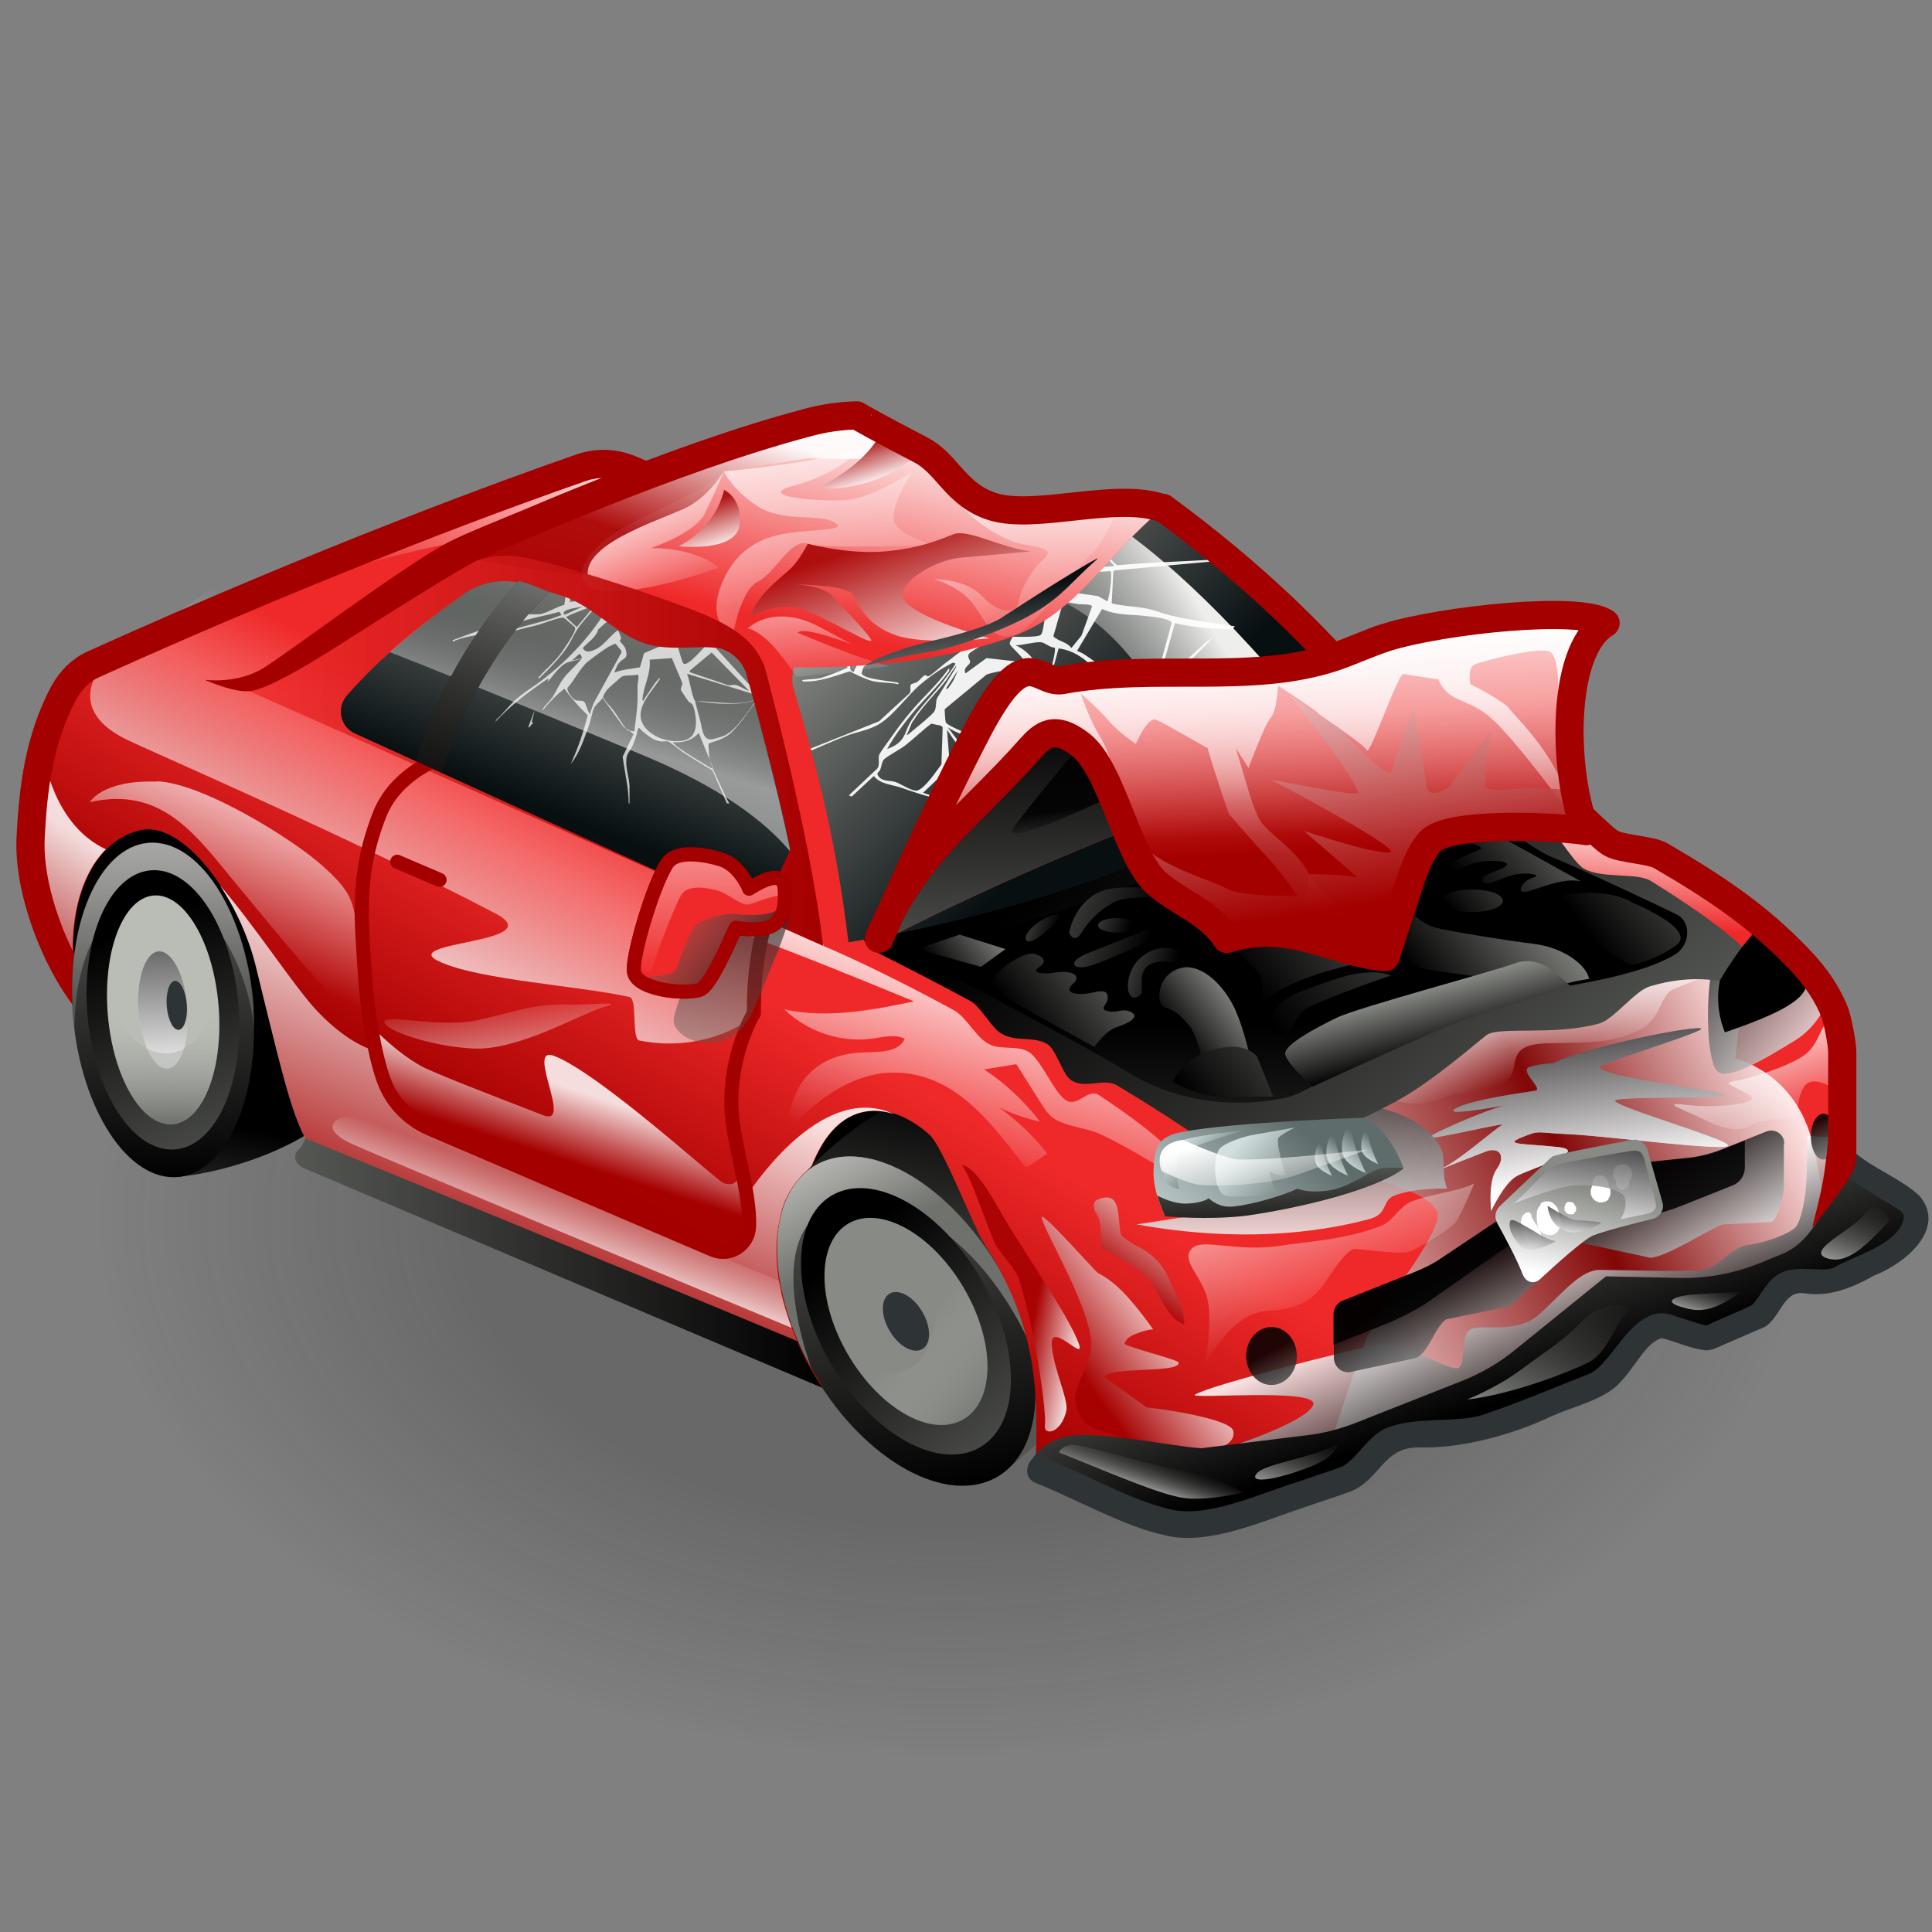 <?xml version="1.0" encoding="UTF-8"?><svg xmlns="http://www.w3.org/2000/svg" xmlns:xlink="http://www.w3.org/1999/xlink" viewBox="0 0 48 48"><rect x="0" y="0" width="48" height="48" fill="#808080" stroke="none"/><defs><radialGradient id="radial-gradient" cx="-56.93" cy="91.01" fx="-56.93" fy="91.01" r="13.51" gradientTransform="translate(119.81 -67.13) scale(1.69 1.07)" gradientUnits="userSpaceOnUse"><stop offset=".53" stop-color="#1a1718" stop-opacity=".5"/><stop offset=".93" stop-color="#1a1718" stop-opacity="0"/></radialGradient><linearGradient id="linear-gradient" x1="23.15" y1="36.02" x2="21.86" y2="30.49" gradientTransform="matrix(1, 0, 0, 1, 0, 0)" gradientUnits="userSpaceOnUse"><stop offset="0" stop-color="#555753"/><stop offset="1" stop-color="#000"/></linearGradient><linearGradient id="linear-gradient-2" x1="3.59" y1="20.02" x2="3.59" y2="24.99" gradientTransform="matrix(1, 0, 0, 1, 0, 0)" gradientUnits="userSpaceOnUse"><stop offset="0" stop-color="#000"/><stop offset="1" stop-color="#000"/></linearGradient><linearGradient id="linear-gradient-3" x1="4.7" y1="31.81" x2="5.32" y2="27.93" xlink:href="#linear-gradient"/><linearGradient id="linear-gradient-4" x1="23.48" y1="33.03" x2="24.54" y2="27.3" xlink:href="#linear-gradient"/><linearGradient id="linear-gradient-5" x1="21.84" y1="29.64" x2="21.84" y2="38.29" gradientTransform="translate(12.99 -6.41) rotate(19.11)" xlink:href="#linear-gradient"/><linearGradient id="linear-gradient-6" x1="20.82" y1="32.63" x2="24.19" y2="37.04" gradientTransform="translate(-5.65 3.89) rotate(-11.46)" gradientUnits="userSpaceOnUse"><stop offset="0" stop-color="#babdb6" stop-opacity="0"/><stop offset="1" stop-color="#555753"/></linearGradient><linearGradient id="linear-gradient-7" x1="20.02" y1="28.24" x2="21.19" y2="31.91" gradientTransform="translate(-5.65 3.89) rotate(-11.46)" gradientUnits="userSpaceOnUse"><stop offset="0" stop-color="#eeeeec"/><stop offset="1" stop-color="#757772"/></linearGradient><linearGradient id="linear-gradient-8" x1="24.13" y1="38.14" x2="20.71" y2="31.9" gradientTransform="translate(12.99 -6.41) rotate(19.11)" xlink:href="#linear-gradient"/><linearGradient id="linear-gradient-9" x1="20.82" y1="32.63" x2="24.19" y2="37.04" gradientTransform="translate(-5.65 3.89) rotate(-11.46)" gradientUnits="userSpaceOnUse"><stop offset=".36" stop-color="#babdb6" stop-opacity="0"/><stop offset="1" stop-color="#555753"/></linearGradient><linearGradient id="linear-gradient-10" x1="22.74" y1="27" x2="19.51" y2="32.55" gradientTransform="matrix(1, 0, 0, 1, 0, 0)" gradientUnits="userSpaceOnUse"><stop offset="0" stop-color="#ef2929"/><stop offset=".99" stop-color="#a40000"/></linearGradient><linearGradient id="linear-gradient-11" x1="31.79" y1="32.77" x2="44.1" y2="26.65" gradientTransform="matrix(1, 0, 0, 1, 0, 0)" gradientUnits="userSpaceOnUse"><stop offset=".02" stop-color="#fff"/><stop offset=".59" stop-color="#700101"/><stop offset="1" stop-color="#fff"/></linearGradient><linearGradient id="linear-gradient-12" x1="14.13" y1="25.25" x2="11.03" y2="33.07" gradientTransform="matrix(1, 0, 0, 1, 0, 0)" gradientUnits="userSpaceOnUse"><stop offset=".02" stop-color="#fff"/><stop offset=".86" stop-color="#a40000"/></linearGradient><linearGradient id="linear-gradient-13" x1="41.28" y1="20.26" x2="41.03" y2="23.01" gradientTransform="matrix(1, 0, 0, 1, 0, 0)" gradientUnits="userSpaceOnUse"><stop offset="0" stop-color="#fff"/><stop offset=".99" stop-color="#fff" stop-opacity="0"/></linearGradient><linearGradient id="linear-gradient-14" x1="43.18" y1="25.19" x2="44.16" y2="28.34" xlink:href="#linear-gradient-13"/><linearGradient id="linear-gradient-15" x1="2.08" y1="20.73" x2="-.44" y2="24.57" gradientTransform="matrix(1, 0, 0, 1, 0, 0)" gradientUnits="userSpaceOnUse"><stop offset=".02" stop-color="#fff"/><stop offset="1" stop-color="#a40000"/></linearGradient><linearGradient id="linear-gradient-16" x1="7.51" y1="18.61" x2="5.49" y2="23.73" xlink:href="#linear-gradient-13"/><linearGradient id="linear-gradient-17" x1="7.33" y1="31.38" x2="20.42" y2="31.38" xlink:href="#linear-gradient"/><linearGradient id="linear-gradient-18" x1="38.22" y1="24.43" x2="38.83" y2="26.54" xlink:href="#linear-gradient-13"/><linearGradient id="linear-gradient-19" x1="39.43" y1="29.34" x2="38.66" y2="24.33" gradientTransform="matrix(1, 0, 0, 1, 0, 0)" gradientUnits="userSpaceOnUse"><stop offset=".02" stop-color="#fff"/><stop offset="1" stop-color="#000"/></linearGradient><linearGradient id="linear-gradient-20" x1="37.55" y1="31.32" x2="38.97" y2="34.57" xlink:href="#linear-gradient-19"/><linearGradient id="linear-gradient-21" x1="45.24" y1="26.51" x2="41.43" y2="23.62" xlink:href="#linear-gradient-19"/><linearGradient id="linear-gradient-22" x1="29.17" y1="32.35" x2="23.91" y2="36.21" gradientTransform="matrix(1, 0, 0, 1, 0, 0)" gradientUnits="userSpaceOnUse"><stop offset=".02" stop-color="#fff"/><stop offset=".45" stop-color="#a40000"/></linearGradient><linearGradient id="linear-gradient-23" x1="35.7" y1="30.69" x2="37.16" y2="34.86" xlink:href="#linear-gradient"/><linearGradient id="linear-gradient-24" x1="32.09" y1="31.16" x2="32.09" y2="25.77" xlink:href="#linear-gradient-19"/><linearGradient id="linear-gradient-25" x1="46.02" y1="29.79" x2="45.13" y2="27.86" xlink:href="#linear-gradient-19"/><linearGradient id="linear-gradient-26" x1="24.95" y1="23.6" x2="23.33" y2="28.99" gradientTransform="matrix(1, 0, 0, 1, 0, 0)" gradientUnits="userSpaceOnUse"><stop offset="0" stop-color="#fff"/><stop offset="1" stop-color="#fff" stop-opacity="0"/></linearGradient><linearGradient id="linear-gradient-27" x1="14.25" y1="26.98" x2="13.01" y2="30.84" xlink:href="#linear-gradient-22"/><linearGradient id="linear-gradient-28" x1="13.79" y1="30.96" x2="14.25" y2="29.71" xlink:href="#linear-gradient-13"/><linearGradient id="linear-gradient-29" x1="7.94" y1="26.2" x2="12.15" y2="17.94" gradientTransform="matrix(1, 0, 0, 1, 0, 0)" gradientUnits="userSpaceOnUse"><stop offset=".13" stop-color="#fff"/><stop offset=".99" stop-color="#fff" stop-opacity="0"/></linearGradient><linearGradient id="linear-gradient-30" x1="12.67" y1="27.94" x2="12.3" y2="24.58" xlink:href="#linear-gradient-13"/><linearGradient id="linear-gradient-31" x1="13.4" y1="7.97" x2="10.13" y2="14.96" gradientTransform="matrix(1, 0, 0, 1, 0, 0)" gradientUnits="userSpaceOnUse"><stop offset=".22" stop-color="#fff"/><stop offset=".99" stop-color="#fff" stop-opacity="0"/></linearGradient><linearGradient id="linear-gradient-32" x1="37.71" y1="29.59" x2="28.88" y2="19.4" xlink:href="#linear-gradient"/><linearGradient id="linear-gradient-33" x1="32.47" y1="33.29" x2="32.42" y2="25.45" xlink:href="#linear-gradient"/><linearGradient id="linear-gradient-34" x1="34.23" y1="21.98" x2="31.02" y2="24.4" xlink:href="#linear-gradient"/><linearGradient id="linear-gradient-35" x1="25.7" y1="22" x2="28.68" y2="22.98" xlink:href="#linear-gradient"/><linearGradient id="linear-gradient-36" x1="39.74" y1="19.63" x2="36.48" y2="22.1" gradientTransform="matrix(1, 0, 0, 1, 0, 0)" gradientUnits="userSpaceOnUse"><stop offset=".39" stop-color="#555753"/><stop offset="1" stop-color="#000"/></linearGradient><linearGradient id="linear-gradient-37" x1="40.26" y1="21.07" x2="35.52" y2="24.66" gradientTransform="matrix(1, 0, 0, 1, 0, 0)" gradientUnits="userSpaceOnUse"><stop offset=".35" stop-color="#888a85"/><stop offset="1" stop-color="#000"/></linearGradient><linearGradient id="linear-gradient-38" x1="45.45" y1="28.31" x2="44.02" y2="25.16" xlink:href="#linear-gradient"/><linearGradient id="linear-gradient-39" x1="29.17" y1="31.67" x2="32.37" y2="28.13" gradientTransform="matrix(1, 0, 0, 1, 0, 0)" gradientUnits="userSpaceOnUse"><stop offset="0" stop-color="#d3e0e0"/><stop offset="1" stop-color="#5e6d6c"/></linearGradient><linearGradient id="linear-gradient-40" x1="31.79" y1="28.99" x2="31.88" y2="31.06" xlink:href="#linear-gradient"/><linearGradient id="linear-gradient-41" x1="18.24" y1="11" x2="28.31" y2="21.08" gradientTransform="matrix(1, 0, 0, 1, 0, 0)" gradientUnits="userSpaceOnUse"><stop offset=".31" stop-color="#888a85"/><stop offset=".88" stop-color="#070f11"/></linearGradient><linearGradient id="linear-gradient-42" x1="30.23" y1="15.79" x2="25.79" y2="18.42" gradientTransform="matrix(1, 0, 0, 1, 0, 0)" gradientUnits="userSpaceOnUse"><stop offset="0" stop-color="#eeeeec"/><stop offset="1" stop-color="#757772" stop-opacity=".1"/></linearGradient><clipPath id="clippath"><path d="M34.46,17.95c-4.66,3.83-11.32,5.13-13.38,5.46-.31-2.55-.79-4.38-1.36-6.29-.13-.43,.1-.9,.52-1.06l8.65-3.43c2.13,1.55,4.01,3.3,5.57,5.32Z" style="fill:none;"/></clipPath><linearGradient id="linear-gradient-43" x1="20.93" y1="8.36" x2="19.33" y2="15.5" xlink:href="#linear-gradient-31"/><linearGradient id="linear-gradient-44" x1="19.96" y1="12.29" x2="20.47" y2="17.32" xlink:href="#linear-gradient-29"/><linearGradient id="linear-gradient-45" x1="21.94" y1="8.55" x2="27.04" y2="15.65" xlink:href="#linear-gradient-29"/><linearGradient id="linear-gradient-46" x1="16.11" y1="7.82" x2="21.85" y2="15.81" xlink:href="#linear-gradient-29"/><linearGradient id="linear-gradient-47" x1="14.78" y1="11.03" x2="17.58" y2="14.93" xlink:href="#linear-gradient-29"/><linearGradient id="linear-gradient-48" x1="17.87" y1="10.32" x2="15.49" y2="17.67" xlink:href="#linear-gradient-22"/><linearGradient id="linear-gradient-49" x1="21.77" y1="12.02" x2="21.1" y2="9.92" xlink:href="#linear-gradient-22"/><linearGradient id="linear-gradient-50" x1="6.19" y1="18.65" x2="20.45" y2="18.65" gradientTransform="matrix(1, 0, 0, 1, 0, 0)" gradientUnits="userSpaceOnUse"><stop offset="0" stop-color="#ef2929" stop-opacity=".8"/><stop offset="1" stop-color="#a40000"/></linearGradient><linearGradient id="linear-gradient-51" x1="16.23" y1="13.63" x2="13.73" y2="20.19" gradientTransform="matrix(1, 0, 0, 1, 0, 0)" gradientUnits="userSpaceOnUse"><stop offset=".1" stop-color="#888a85"/><stop offset="1" stop-color="#070f11"/></linearGradient><linearGradient id="linear-gradient-52" x1="14.42" y1="19.43" x2="15.58" y2="15.66" gradientTransform="matrix(1, 0, 0, 1, 0, 0)" gradientUnits="userSpaceOnUse"><stop offset=".3" stop-color="#eeeeec"/><stop offset="1" stop-color="#757772" stop-opacity=".1"/></linearGradient><clipPath id="clippath-1"><path d="M19.64,21.1h-.01s-.01,.03-.01,.04c-.16,.34-.54,1.21-.76,1.65-4.13-1.87-8.42-3.83-10.05-4.57-.36-.17-.45-.63-.2-.93,.33-.38,.7-.75,1.07-1.08,.17-.15,.34-.3,.51-.43,.16-.14,.32-.27,.48-.39,.31-.25,.61-.45,.85-.63,.44-.31,.99-.4,1.51-.25,.28,.09,.6,.19,.95,.3,.76,.25,1.28,.92,2.05,1.18,.58,.2,1.42,.03,1.83,.12,.03,0,.05,0,.07,.01,.3,.11,.53,.34,.62,.65,.23,.83,.72,2.59,1.09,4.33Z" style="fill:none;"/></clipPath><linearGradient id="linear-gradient-53" x1="39.91" y1="33.3" x2="38.33" y2="30.37" xlink:href="#linear-gradient-19"/><linearGradient id="linear-gradient-54" x1="40.66" y1="36.11" x2="38.52" y2="31.49" xlink:href="#linear-gradient-19"/><linearGradient id="linear-gradient-55" x1="26.57" y1="24.12" x2="26.45" y2="17.72" xlink:href="#linear-gradient"/><linearGradient id="linear-gradient-56" x1="27.07" y1="23.66" x2="26.59" y2="20.1" xlink:href="#linear-gradient-19"/><linearGradient id="linear-gradient-57" x1="30.95" y1="17.78" x2="31.13" y2="21.26" gradientTransform="matrix(1, 0, 0, 1, 0, 0)" gradientUnits="userSpaceOnUse"><stop offset="0" stop-color="#f24f4f"/><stop offset=".99" stop-color="#a40000"/></linearGradient><linearGradient id="linear-gradient-58" x1="30.77" y1="12.21" x2="31.09" y2="20.84" xlink:href="#linear-gradient-31"/><linearGradient id="linear-gradient-59" x1="31.23" y1="15.45" x2="31.55" y2="19.93" xlink:href="#linear-gradient-13"/><linearGradient id="linear-gradient-60" x1="32" y1="11.41" x2="30.93" y2="22.82" xlink:href="#linear-gradient-13"/><linearGradient id="linear-gradient-61" x1="28.28" y1="16.91" x2="28.3" y2="16.95" xlink:href="#linear-gradient-13"/><linearGradient id="linear-gradient-62" x1="32.93" y1="15.14" x2="34.12" y2="22.43" xlink:href="#linear-gradient-15"/><linearGradient id="linear-gradient-63" x1="18.2" y1="25.92" x2="18.2" y2="19.56" gradientTransform="matrix(1, 0, 0, 1, 0, 0)" gradientUnits="userSpaceOnUse"><stop offset=".03" stop-color="#555753" stop-opacity=".4"/><stop offset="1" stop-color="#000"/></linearGradient><linearGradient id="linear-gradient-64" x1="17.15" y1="22.98" x2="19.43" y2="24.79" xlink:href="#linear-gradient-63"/><linearGradient id="linear-gradient-65" x1="17.73" y1="24.32" x2="17.59" y2="17.6" gradientTransform="matrix(1, 0, 0, 1, 0, 0)" gradientUnits="userSpaceOnUse"><stop offset="0" stop-color="#fff" stop-opacity="0"/><stop offset="1" stop-color="#fff8f8"/></linearGradient><linearGradient id="linear-gradient-66" x1="16.16" y1="5.73" x2="10.87" y2="19.76" xlink:href="#linear-gradient-52"/><linearGradient id="linear-gradient-67" x1="32.78" y1="36.09" x2="31.53" y2="33.59" xlink:href="#linear-gradient-19"/><linearGradient id="linear-gradient-68" x1="28.39" y1="37.23" x2="28.7" y2="36.23" gradientTransform="matrix(1, 0, 0, 1, 0, 0)" gradientUnits="userSpaceOnUse"><stop offset="0" stop-color="#eeeeec"/><stop offset=".99" stop-color="#555753" stop-opacity="0"/></linearGradient><linearGradient id="linear-gradient-69" x1="37.57" y1="36.52" x2="39.05" y2="31.74" gradientTransform="matrix(1, 0, 0, 1, 0, 0)" gradientUnits="userSpaceOnUse"><stop offset="0" stop-color="#d3d7cf"/><stop offset=".99" stop-color="#555753" stop-opacity="0"/></linearGradient><linearGradient id="linear-gradient-70" x1="31.82" y1="37.52" x2="32.45" y2="35.51" xlink:href="#linear-gradient-68"/><linearGradient id="linear-gradient-71" x1="42.18" y1="32.93" x2="42.53" y2="31.79" xlink:href="#linear-gradient-68"/><linearGradient id="linear-gradient-72" x1="45.7" y1="32.01" x2="46.38" y2="29.79" xlink:href="#linear-gradient-68"/><linearGradient id="linear-gradient-73" x1="29.4" y1="29.91" x2="26.09" y2="34.35" xlink:href="#linear-gradient-22"/><linearGradient id="linear-gradient-74" x1="31.48" y1="26.77" x2="33.66" y2="32.67" xlink:href="#linear-gradient-13"/><linearGradient id="linear-gradient-75" x1="32.66" y1="29.19" x2="33.05" y2="28.76" gradientTransform="translate(.02 2.72) rotate(.04) scale(1 .9)" xlink:href="#linear-gradient-39"/><linearGradient id="linear-gradient-76" x1="33.81" y1="28.87" x2="34.2" y2="28.44" gradientTransform="translate(.02 2.72) rotate(.04) scale(1 .9)" xlink:href="#linear-gradient-39"/><linearGradient id="linear-gradient-77" x1="32.94" y1="29.15" x2="33.43" y2="28.6" gradientTransform="translate(.02 2.72) rotate(.04) scale(1 .9)" xlink:href="#linear-gradient-39"/><linearGradient id="linear-gradient-78" x1="33.32" y1="29.06" x2="33.87" y2="28.45" gradientTransform="translate(.02 2.72) rotate(.04) scale(1 .9)" xlink:href="#linear-gradient-39"/><linearGradient id="linear-gradient-79" x1="30.76" y1="28.39" x2="32.5" y2="29.89" xlink:href="#linear-gradient-39"/><linearGradient id="linear-gradient-80" x1="29.36" y1="28.29" x2="30.35" y2="29.14" gradientTransform="translate(3.09 -2.87) rotate(5.79)" xlink:href="#linear-gradient-39"/><linearGradient id="linear-gradient-81" x1="31.28" y1="28.17" x2="31.62" y2="29.8" xlink:href="#linear-gradient-13"/><linearGradient id="linear-gradient-82" x1="35.04" y1="23.73" x2="35.71" y2="26.19" xlink:href="#linear-gradient-37"/><linearGradient id="linear-gradient-83" x1="31.77" y1="24.36" x2="29.44" y2="26.13" xlink:href="#linear-gradient-37"/><linearGradient id="linear-gradient-84" x1="28.74" y1="23.02" x2="25.44" y2="25.51" gradientTransform="matrix(1, 0, 0, 1, 0, 0)" gradientUnits="userSpaceOnUse"><stop offset=".4" stop-color="#555753"/><stop offset="1" stop-color="#000"/></linearGradient><linearGradient id="linear-gradient-85" x1="42.11" y1="21.47" x2="39.59" y2="23.38" xlink:href="#linear-gradient"/><linearGradient id="linear-gradient-86" x1="25.24" y1="22.78" x2="26.23" y2="23.11" xlink:href="#linear-gradient"/><linearGradient id="linear-gradient-87" x1="26.03" y1="22.89" x2="28.45" y2="23.69" xlink:href="#linear-gradient"/><linearGradient id="linear-gradient-88" x1="26.88" y1="22.71" x2="28.06" y2="23.09" xlink:href="#linear-gradient"/><linearGradient id="linear-gradient-89" x1="27.55" y1="23.81" x2="29.1" y2="24.32" xlink:href="#linear-gradient"/><linearGradient id="linear-gradient-90" x1="36.03" y1="22.44" x2="31.78" y2="25.65" xlink:href="#linear-gradient"/><linearGradient id="linear-gradient-91" x1="25.56" y1="22.3" x2="23.25" y2="24.06" xlink:href="#linear-gradient-37"/><linearGradient id="linear-gradient-92" x1="32.42" y1="25.42" x2="29.71" y2="27.47" xlink:href="#linear-gradient"/><linearGradient id="linear-gradient-93" x1="37.8" y1="21.46" x2="36.12" y2="22.73" xlink:href="#linear-gradient"/><linearGradient id="linear-gradient-94" x1="4.07" y1="21.87" x2="4.07" y2="29.26" gradientTransform="translate(.5 -.34) rotate(4.9) skewX(3.71)" xlink:href="#linear-gradient"/><linearGradient id="linear-gradient-95" x1="4.07" y1="20.93" x2="4.07" y2="24.72" gradientTransform="translate(-1.75 .08) rotate(-.21) skewX(3.71)" xlink:href="#linear-gradient-7"/><linearGradient id="linear-gradient-96" x1="5.64" y1="29.18" x2="3.29" y2="23.06" gradientTransform="translate(.5 -.34) rotate(4.9) skewX(3.71)" xlink:href="#linear-gradient"/><linearGradient id="linear-gradient-97" x1="4.15" y1="26.77" x2="3.9" y2="21.81" gradientTransform="translate(.2 -.29) rotate(4.21) skewX(3.71)" xlink:href="#linear-gradient-19"/><linearGradient id="linear-gradient-98" x1="4.07" y1="23.07" x2="4.07" y2="28.34" gradientTransform="translate(-1.75 .08) rotate(-.21) skewX(3.71)" xlink:href="#linear-gradient-9"/><linearGradient id="linear-gradient-99" x1="27.01" y1="32.67" x2="24.2" y2="32.12" xlink:href="#linear-gradient-22"/><linearGradient id="linear-gradient-100" x1="38.86" y1="31.76" x2="39.37" y2="29.46" xlink:href="#linear-gradient-13"/><linearGradient id="linear-gradient-101" x1="39.28" y1="30.6" x2="39.72" y2="27.61" xlink:href="#linear-gradient-19"/><linearGradient id="linear-gradient-102" x1="39.04" y1="30.77" x2="39.19" y2="29.8" xlink:href="#linear-gradient-19"/><linearGradient id="linear-gradient-103" x1="37.99" y1="31.22" x2="38.16" y2="30.06" xlink:href="#linear-gradient-19"/><linearGradient id="linear-gradient-104" x1="17.79" y1="13.64" x2="16.99" y2="11.17" xlink:href="#linear-gradient-22"/><linearGradient id="linear-gradient-105" x1="22.84" y1="16.75" x2="20.51" y2="9.5" xlink:href="#linear-gradient-22"/><linearGradient id="linear-gradient-106" x1="24.79" y1="18.12" x2="24.23" y2="14.27" xlink:href="#linear-gradient-41"/></defs><g style="isolation:isolate;"><g id="shadow" style="mix-blend-mode:multiply; opacity:.45;"><ellipse cx="23.88" cy="30.46" rx="21.88" ry="13.98" style="fill:url(#radial-gradient);"/></g><g id="ART"><g><g><circle cx="21.32" cy="28.17" r="2.88" style="fill:url(#linear-gradient);"/><circle cx="3.59" cy="22.51" r="2.48" style="fill:url(#linear-gradient-2);"/><path d="M8.45,23.62c.36,2.29,.4,3.84-.76,4.52-1.02,.65-2.39,1.02-3.29,1.1l-.13-2.17c-.21-.59-.35-1.27-.4-1.99s0-1.39,.14-1.98l-.71-2.07c.62-.28,1.54-.44,2.47-.56,1.24,0,2.32,.87,2.67,3.15Z" style="fill:url(#linear-gradient-3);"/><g><g><path d="M27.5,32.02c.26,1.29,.02,2.31-.56,2.85l-2.01,1.72-4.58-6.81-.33-.67c.64-.67,1.37-1.24,2.22-1.71t.01,0c.42-.36,.63-.36,1.33-.18,1.71,.44,3.47,2.59,3.92,4.8Z" style="fill:url(#linear-gradient-4);"/><ellipse cx="22.51" cy="32.83" rx="2.64" ry="4.48" transform="translate(-13.57 16.01) rotate(-30.57)" style="fill:url(#linear-gradient-5);"/><path d="M24.46,33.33c.28,1.4-.37,2.3-1.45,2.03-.69-.19-1.41-.81-1.9-1.61,.12,.1,.67,.55,1.42,.27,.85-.3,.84-2.12,.52-3.1,.67,.59,1.22,1.49,1.4,2.41Z" style="fill:url(#linear-gradient-6); mix-blend-mode:multiply;"/><path d="M25.54,33.28c-1.64-3.41-4.39-4.05-5.39-2.95-1,1.09,.02,3.7,.02,3.7-.35-.62-.62-1.31-.76-2-.45-2.21,.58-3.66,2.3-3.22,1.63,.43,3.29,2.38,3.84,4.46Z" style="fill:url(#linear-gradient-7); opacity:.53;"/><path d="M25.54,33.28c-1.64-3.41-4.39-4.05-5.39-2.95-1,1.09,.02,3.7,.02,3.7-.35-.62-.62-1.31-.76-2-.45-2.21,.58-3.66,2.3-3.22,1.63,.43,3.29,2.38,3.84,4.46Z" style="fill:url(#linear-gradient-7); opacity:.53;"/><path d="M25.54,33.28c-1.64-3.41-4.39-4.05-5.39-2.95-1,1.09,.02,3.7,.02,3.7-.35-.62-.62-1.31-.76-2-.45-2.21,.58-3.66,2.3-3.22,1.63,.43,3.29,2.38,3.84,4.46Z" style="fill:url(#linear-gradient-7); opacity:.53;"/><ellipse cx="22.51" cy="32.83" rx="2.14" ry="3.63" transform="translate(-13.57 16.01) rotate(-30.57)" style="fill:url(#linear-gradient-8);"/></g><ellipse cx="22.51" cy="32.83" rx="1.66" ry="2.82" transform="translate(-13.57 16.01) rotate(-30.57)" style="fill:#888a85;"/><ellipse cx="22.51" cy="32.83" rx=".47" ry=".8" transform="translate(-13.57 16.01) rotate(-30.57)" style="fill:#2e3436;"/><path d="M24.46,33.33c.28,1.4-.37,2.3-1.45,2.03-.69-.19-1.41-.81-1.9-1.61,.12,.1,.67,.55,1.42,.27,.85-.3,.84-2.12,.52-3.1,.67,.59,1.22,1.49,1.4,2.41Z" style="fill:url(#linear-gradient-9); mix-blend-mode:multiply;"/></g><path d="M47.49,29.95c-.29-.34-1.72-.97-1.72-1.26v-2.55c0-.21-.11-.77-.18-.97-.17-.44-.46-.9-.93-1.38-.87-.91-2.05-1.77-3.31-2.53-.34-.21-.97-.12-1.32-.31-.25-.14-.86-.89-1.11-1.02-2.64-1.4-4.45-1.99-4.45-1.99l-5.2-.55-13.61-5.74c-.39-.16-.82-.18-1.22-.04-1.62,.56-6.24,2.22-12.11,4.88-.32,.14-.57,.4-.74,.7-.64,1.2-.72,2.02-.7,3.6,.13,1.29,.38,3.1,1.02,3.67-.3-1.54,.15-3.48,1.56-3.83,1.06-.27,2.46,1.61,2.9,3.39,.85,3.48,1.01,4.19,1.65,4.79,0,0,.81,.75,1.78,1.13l10.64,4.51c-.49-.74-.86-1.59-1.03-2.44-.13-.65-.14-1.24-.03-1.72,.13-.77,.66-1.19,.66-1.19,.05-.05,.09-.1,.14-.14,.04-.1,.08-.2,.13-.29,.68-1.41,1.87-1.3,2.78-.48,.34,.3,1.09,2.29,1.36,2.7,1.33,2.07,1.36,3.69,1.27,5.71l2.56,1.01c.76,.32,1.61,.36,2.39,.1,.7-.23,1.68-.56,2.84-.97,.28-.1,.78-.85,1.08-.95,.87-.31,1.62-.02,2.63-.41,.76-.29,1.55-.6,2.36-.93,.76-.3,.83-1.17,1.61-1.5,.2-.09,1.1,.37,1.3,.28,.38-.17,.77-.34,1.15-.51,.3-.13,.45-.69,.75-.82,.4-.18,.94,.05,1.34-.14,.37-.18,.73-.36,1.1-.54,.63-.31,.98-.94,.69-1.28Z" style="fill:url(#linear-gradient-10);"/><path d="M45.48,31.82c-.36,.06-.78-.07-1.11,.08-.3,.14-.45,.69-.75,.83-.38,.17-.76,.34-1.15,.51-.2,.08-1.1-.37-1.3-.29-.78,.34-.85,1.2-1.61,1.5-.81,.33-1.6,.64-2.36,.93-1.01,.39-1.76,.1-2.63,.41-.3,.11-.8,.85-1.08,.95-.28,.1-.55,.19-.8,.28,.39-1.24,1.21-3.79,1.46-4.21,.33-.55,1.32-1.73,1.56-2.5,.24-.78-2.62-1.23-2.62-1.23,0,0-.69-1.96-.5-2.45,.18-.49,2.39-.77,2.39-.77l3.61-1.74,4.83-.46-.31,2.64s1.41,.31,1.88,1.94c.32,1.13,.45,2.72,.49,3.58Z" style="fill:url(#linear-gradient-11); mix-blend-mode:multiply; opacity:.86;"/><path d="M22.21,27.68c-.71-.23-1.44,.01-1.92,1-.05,.1-.09,.19-.13,.29-.05,.05-.09,.1-.14,.14,0,0-.53,.43-.65,1.2-.11,.48-.11,1.07,.02,1.72,.18,.86,.55,1.7,1.04,2.44l-10.64-4.51c-.97-.38-1.78-1.13-1.78-1.13-.64-.61-.8-1.32-1.65-4.8-.17-.71-.5-1.44-.9-2.04,.91,1.06,1.86,2.54,2.43,3.14,.81,.85,1.42,.97,1.42,.97l.02,.02h.01c.08,.38,.18,.73,.29,.94,.23,.43,.6,.78,1.05,.97l7.04,3.01c.41,.18,.87-.12,.89-.57,.01-.24,0-.49-.06-.76,.34-.51,1.98-2.81,3.66-2.03Z" style="fill:url(#linear-gradient-12); mix-blend-mode:multiply; opacity:.86;"/><polygon points="39.63 20.74 38.43 20.76 38.7 22.06 41.11 22.55 43.35 23.96 43.8 23.41 41.49 21.35 40.38 21.13 39.63 20.74" style="fill:url(#linear-gradient-13);"/><path d="M45.54,25.45c-.27-.2-.27,.34-.61,.68s-1.52,.68-1.84,.73-.02,.11,.36,.34-.86,.34-1.56,.25,0,.14,.5,.39,.88,.27,1.13,.11,1.18-.2,1.18-.2c0,0-.11-.34,.11-.73s.84,.09,.84,.09l-.11-1.65Z" style="fill:url(#linear-gradient-14);"/><path d="M1.9,24.47c-.64-.57-.88-2.39-1.02-3.67-.01-.75,0-1.33,.09-1.86l.12-.17s.22,1.72,1.54,2.33c-.76,.76-.96,2.18-.74,3.36Z" style="fill:url(#linear-gradient-15); mix-blend-mode:multiply; opacity:.86;"/><path d="M3.89,19.41c1.14,.04,3.37,1.43,4.11,2.09s.78,.89,.87,1.64,.44,2.96,.44,2.96c0,0-.56-.78-1.24-1.53s-2.02-2.39-2.62-3.12c-.88-1.07-1.71-1.86-3.22-1.52,0,0,.31-.56,1.67-.51Z" style="fill:url(#linear-gradient-16);"/><path d="M19.81,33.32c-3.24-1.36-12.23-5.04-12.23-5.04,0,0,0,.06-.08,.19-.04,.07-.16,.12-.17,.27,0,.18,.21,.28,.21,.28l12.89,5.46c-.24-.36-.45-.75-.62-1.15Z" style="fill:url(#linear-gradient-17);"/><path d="M34.71,27.36c.34,.09,.76,.09,1.19-.1s1.02-.04,1.49-.37-.1-.95,1.08-.97,1.61-.02,2.22-.31,.54-.9,.9-1.04,.92-.38,.92-.38l-2.48-.64-2.03,.66-1.46,.78-1.56,.87-.33,1.11,.06,.38Z" style="fill:url(#linear-gradient-18);"/><path d="M38.6,26.41c1.08-.5,4.11-1.04,3.61-.81s-1.85,.63-2.39,.86,2.57,.59,2.98,.72-2.4,.05-2.66,.15,2.7,.94,2.79,1.12-3.03-.23-3.93-.27-.72-.11-1.2,.08,.11,.15,.92,.24-.72,.54-1.04,.72-.63,.86-.63,.86c0,0-.09-.72,.14-1.04s.06-.56-.28-.43-1.6,.63-1.15,.45,1.38-1.02,1.56-1.11-1.72,.36-1.81,.32,1.45-.72,1.9-.81-1.63,.32-1.26,.09,1.76-.41,1.99-.45-.41-.5-.14-.59,.59-.09,.59-.09Z" style="fill:url(#linear-gradient-19); mix-blend-mode:multiply; opacity:.86;"/><path d="M38.6,26.41c1.08-.5,4.11-1.04,3.61-.81s-1.85,.63-2.39,.86,2.57,.59,2.98,.72-2.4,.05-2.66,.15,2.7,.94,2.79,1.12-3.03-.23-3.93-.27-.72-.11-1.2,.08,.11,.15,.92,.24-.72,.54-1.04,.72-.63,.86-.63,.86c0,0-.09-.72,.14-1.04s.06-.56-.28-.43-1.6,.63-1.15,.45,1.38-1.02,1.56-1.11-1.72,.36-1.81,.32,1.45-.72,1.9-.81-1.63,.32-1.26,.09,1.76-.41,1.99-.45-.41-.5-.14-.59,.59-.09,.59-.09Z" style="fill:url(#linear-gradient-19); mix-blend-mode:multiply; opacity:.86;"/><path d="M30.39,35.98c.33-.06,2.16-.71,2.24-1.09,.09-.41-3.11-.12-2.94-.24,.34-.23,4.05-1.17,4.63-1.25s1.73,.71,1.92,.58,.02-.83,.31-.96,1.14,.14,1.71-.38,1.01-1.09,1.49-1.09,2.09,.06,2.53,0,.72-.57,1.15-.62,1.02-.28,1.17-.43,.26-.74,.28-1.17,.02-1.11,.02-1.11l.59,.04,.36,.7-.02,1.11-.79,1.11-3.02,1.13s-3.36,1.09-3.45,1.11-2.89,1.64-2.89,1.64l-2.38,.98-1.85,.32-1.06-.38Z" style="fill:url(#linear-gradient-20); mix-blend-mode:multiply; opacity:.86;"/><path d="M42.51,24.19c-.13,.75-.1,2.16,.15,2.42s1.17-.29,1.92-.75,.89-1.22,.89-1.22l-1.02-.53-2.09,.13,.15-.03Z" style="fill:url(#linear-gradient-21); mix-blend-mode:multiply; opacity:.86;"/><path d="M28.5,34.97c.31,.02,2.08,.28,2.14,.58,.11,.49-1.01,.57-1.01,.56-.11,.15-.71-.08-.84-.12-.52-.14-1.03-.31-1.54-.48-.36-.13-.58-.49-.53-.87,.04-.27,.37-.82,.39-1.18,.05-.89-1.23-2.96-1.23-3.22,0-.16,1.34,1.36,1.4,1.39,.32,.16,.59,.42,.82,.69,.2,.23,.38,.47,.55,.71-.12,0-.24,.04-.35,.08-.15,.05-.32,.12-.36,.27-.02,.07,1.33,.4,1.34,.47,.06,.28-1.78,.09-1.84,.37l1.04,.74Z" style="fill:url(#linear-gradient-22); mix-blend-mode:multiply; opacity:.86;"/><path d="M44.73,31.99c-.56-.09-1.11,.73-1.78,1.16s-1.09-.02-1.78-.2-.71,.73-1.22,1.23-2.96,1.38-4.5,1.49-1.29,.86-1.95,1.07-3.26,1.2-3.95,1.27-3.98-1.62-3.98-1.62c0,0,.19-.53,.92-.7s2.69,.26,3.36,.29l2.61-.32c.43-.05,.85-.16,1.25-.32l2.61-1.03c.48-.19,.93-.45,1.33-.78l2.25-1.82,1.81,.04c.71,.02,1.41-.12,2.07-.39l.51-.21c.8-.32,1.31-1.54,1.49-2.45,0,0,1.94,1.2,1.93,1.66s-.83,.64-1.41,1.02-1.56,.62-1.56,.62Z" style="fill:url(#linear-gradient-23);"/><path d="M25.99,36.23c.88,.35,2.13,1.05,3.05,1.26,.91,.25,2.24-.37,3.1-.64,.29-.1,.93-.31,1.2-.41,.39-.21,.62-.74,1.1-.96,.74-.29,1.67-.13,2.34-.31,.83-.27,1.87-.71,2.71-1.04,.6-.25,1.12-1.86,2.14-1.43,.19,.06,.59,.2,.76,.23-.07,.04,.11-.05,.23-.1,.06-.03,.86-.37,.9-.4,.12-.11,.2-.26,.32-.43,.09-.12,.21-.29,.44-.39,.39-.18,.98,0,1.27-.11,.52-.31,1.61-.57,1.75-1.23,.02-.19-.18-.23-.33-.35-.29-.15-.82-.51-1.09-.68-.19-.18-.32-.17-.4-.55,0-.16,.13-.3,.3-.3s.3,.13,.3,.3c-.02-.14-.02-.06,.02-.04,.45,.38,1.15,.65,1.59,1.06,.7,.84-.41,1.71-1.13,1.98-.56,.32-1.14,.54-1.74,.44-.56-.07-.58,.7-1.07,.88l-.1,.04-.78,.34c-.16,.06-.34,.19-.56,.15-.31-.05-.58-.16-.86-.25-.12-.04-.26-.05-.19-.04-.41,.16-.59,.67-1.07,1.16-.4,.38-1.14,.55-1.63,.77-.98,.47-2.28,.82-3.34,.78-.86,.01-.92,.78-1.65,1.09-.27,.1-.93,.32-1.2,.41-.99,.33-2.38,.96-3.44,.68-1-.21-2.26-.93-3.21-1.3-.41-.18-.13-.83,.28-.64h0Z" style="fill:#2e3436;"/><path d="M33.94,27.47s1.31,.12,1.83,1c.18,.3,.02,.6,.18,1.06,0,0-.81-.03-1.32,.18-.3,.12-.14,.46-.62,.58-1.31,.35-3.27,.58-5.77,.13,0,0,4.14-.61,5.03-.96s-.13-2.2-.13-2.2" style="fill:url(#linear-gradient-24); mix-blend-mode:multiply; opacity:.86;"/><ellipse cx="45.3" cy="28.24" rx=".31" ry=".57" style="fill:url(#linear-gradient-25); mix-blend-mode:multiply; opacity:.86;"/><path d="M20.45,23.5s1.19,.48,3.25,1.6c.31,.17,.53,.65,.85,.83,.3,.17,.7,.03,1,.2,.32,.19,.63,1.02,.94,1.21,.28,.17,.54-.3,.8-.14,.74,.49,1.36,.95,1.76,1.35,.65,.65,.98,1.21,.98,1.21-.49-.33-1-.64-1.51-.94-.39-.23-.79-.46-1.2-.65-.33-.15-.88-.19-1.15-.39-.14-.1-.23-.25-.32-.39l-.6-.95-.8,.13c.53,.35,1,.79,1.39,1.3-.35-.08-.7-.2-1.02-.36,.45,.33,.86,.72,1.2,1.15l-.44,.3s-.06,.04-.09,.03c-.03,0-.05-.03-.06-.05-.88-1.14-1.83-2.42-3.47-2.28-1.37,.15-2.39,1.46-2.39,1.46,.03-1.11,.62-1.91,1.83-1.97,.4-.02,.91,.02,1.08-.34-.23-.12-.51-.05-.77-.01-.8,.12-1.64-.16-2.22-.72,1.06,.23,2.16,.02,3.22-.2-.35-.14-4.48-1.86-4.53-1.72l.24-.69,2.05,1.01Z" style="fill:url(#linear-gradient-26);"/><path d="M18.4,28.86c-.01,.56,.23,1.12,.21,1.61-.02,.45-.48,.75-.9,.57l-7.04-3.01c-.45-.2-.82-.54-1.04-.98-.17-.32-.31-.94-.41-1.56,0,0,.61,.65,1.25,1,.27,.15,1.58,.66,3.03,1.22,.75,.29-.45-1.74,.26-1.48,1.13,.43,4.03,3.09,4.21,3.16,.51,.19,.42-.54,.42-.54Z" style="fill:url(#linear-gradient-27); mix-blend-mode:multiply; opacity:.86;"/><path d="M19.41,32.08v-.05h-.01c-.01-.08-.03-.14-.04-.21-1.33-.55-9-3.73-9.53-3.94-.57-.22-1.34-.19-1.5-.03s-.03,.35,.35,.54c.33,.17,8.85,3.71,10.99,4.6-.11-.3-.2-.6-.27-.91Z" style="fill:url(#linear-gradient-28); opacity:.8;"/><path d="M18.84,25.17s-1.16,1.04-2.96,.68c-.19-.04-.04-1.04-.24-1.08-1.27-.28-3.67-.42-4.68-.86-1.24-.53,2.79-.46,1.34-1.22-3.53-1.85-8.39-3.95-9.1-4.29-1.63-.76-.69-1.81-.69-1.81l5.9-4.26s6.58-2.03,6.8-2.14,1.19-.14,1.19-.14l3.58,11.83s-1.23,.97-1.14,3.29Z" style="fill:url(#linear-gradient-29);"/><path d="M14.09,24.95c-.91,0-1.37,.21-2.25,.4s-2.26-.16-2.29,.03,1.07,.61,2.2,.67,2.71-.88,3.25-1.03-.21-.06-.91-.06Z" style="fill:url(#linear-gradient-30);"/><path d="M6.19,14.87s4.08-1.35,6.12-1.55l3.34-1.66s-.74-.18-1.6,.02-7.87,3.19-7.87,3.19Z" style="fill:url(#linear-gradient-31);"/><path d="M10.92,21.86c-.35-.15-.7-.3-1.05-.45" style="fill:none; stroke:#a40000; stroke-linecap:round; stroke-linejoin:round; stroke-width:.35px;"/><path d="M33.07,16.78l.76-.73c.17-.16,.38-.27,.62-.3,.41-.06,1.09-.12,1.6,0,0,0,.12,.54-.15,1.14,0,0-.94,.74-2.1,1.19,0,0-.77-.4-.73-1.3Z" style="fill:#ef2929;"/><path d="M33.07,16.78l.76-.73c.17-.16,.38-.27,.62-.3,.41-.06,1.09-.12,1.6,0,0,0,.12,.54-.15,1.14,0,0-.94,.74-2.1,1.19,0,0-.77-.4-.73-1.3Z" style="fill:none; stroke:#a40000; stroke-linecap:round; stroke-linejoin:round; stroke-width:.5px;"/><path d="M34,18.18c2.04,.97,3.02,1.49,4.28,2.18,.32,.18,.79,1.06,1.07,1.22,.46,.26,1.32,.09,1.67,.31,.8,.5,1.35,.88,1.72,1.17,.53,.41,.68,.6,.68,.6,.13,1.27-.5,.76-.5,.76,0,0-.81-.26-1.94,.09-.36,.11-.89,.82-1.25,.92-1.13,.31-2.49,.06-2.8,.29-.24,.18-1.34,1.15-2.22,1.63-1.74,.94-3.68,1.56-3.68,1.56,0,0,.82,.82-1.14-.57-.51-.36-1.25-.84-2.13-1.37-.33-.2-.77,.09-1.13-.12-.23-.13-.38-.77-.61-.91-.37-.21-.75-.04-1.14-.26-.25-.14-.51-.67-.77-.81-.74-.4-1.49-.79-2.23-1.16s-.77-1.39-.77-1.39" style="fill:url(#linear-gradient-32);"/><path d="M23.53,23.47c-.77,.12-.74,.29-.39,.5s3.47,1.81,4.9,2.68,2.97,.83,3.91,.62,2.67-1.9,3.68-2.22,4.56-.5,5.96-1.32c.42-.24,.43-.83,.07-1.01s-2.64-1.25-3.09-1.42-1.63-1.08-2.19-1.39-1.71-.85-1.71-.85l-.66-.16s-2.94,2.55-10.49,4.57Z" style="fill:url(#linear-gradient-33);"/><path d="M31.32,24.96c.08-.25,.06-.72-.11-.86s-.75-.77-.75-.77c0,0,1.11-.14,1.74,.11s1.38,.53,1.38,.53c0,0-1.72,.36-2.27,1Z" style="fill:url(#linear-gradient-34);"/><path d="M26.56,23.17c.13-.56,.49-.98,.98-1.08s1.44,0,1.44,0l.26,.26s-1.14-.16-1.57,.07-.65,.52-.82,.78-.29-.03-.29-.03Z" style="fill:url(#linear-gradient-35);"/><path d="M39.28,21.9c-.46-.13-1.21,.26-1.41,.26s-.03-.29,.23-.36-.26-.16-.62-.03-.62,.26-.65,.1,.46-.23,.59-.36-.43-.16-.78-.07-.52,.26-.62,.13,.49-.36,.75-.46-1.07-.39-1.26-.19,1-.53,1.45-.3,2.32,1.28,2.32,1.28Z" style="fill:url(#linear-gradient-36);"/><path d="M39.48,24.32c-.06-.34-.63-.78-1.37-.87s-2.07-.31-2.44-.4-.8-.55-.8-.55l-.37,1.08s.31,.34,.77,.46,1.82,.25,2.13,.34,1.17,.15,1.17,.15c0,0,.48-.15,.91-.21Z" style="fill:url(#linear-gradient-37);"/><path d="M42.86,25.66s-.28-.59-.13-1.3c0,0,.5-.89,1.08-1.42,.18,.16,.68,.59,.83,.75,.47,.47,.07,.24,.25,.68,.03,.46-.7,.82-2.04,1.28Z" style="fill:url(#linear-gradient-38);"/><path d="M34.87,29.02s-.32-.93-.94-1.25c0,0-3.23,.1-4.54,.35-.68,.11-.71,.47-.73,.96-.02,.56,.29,1.13,.29,1.13,0,0,1.08,.11,2.04-.02,1.32-.18,3.15-.63,3.88-1.17Z" style="fill:url(#linear-gradient-39);"/><path d="M34.87,29.03s-.01,.01-.02,.02c-.74,.53-2.55,.96-3.86,1.15-.96,.12-2.04,.02-2.04,.02,0,0-.11-.22-.2-.52,.07,.04,.44,.23,.78,.2,.37-.02,.5-.13,.5-.13,0,0,.21,.21,.51,.21s1.13-.19,1.7-.45c0,0,.22,.12,.75,.05,.52-.07,1-.46,1.27-.54,.28-.07,.62-.01,.62-.01Z" style="fill:url(#linear-gradient-40);"/><path d="M45.77,28.69v-2.55c0-.21-.11-.77-.18-.97-.17-.44-.46-.9-.93-1.38-.97-1.01-1.99-1.71-3.4-2.53-.26-.15-.96-.16-1.23-.31-.24-.13-1.02-.97-1.25-1.09-2.59-1.35-4.31-1.91-4.31-1.91l-5.2-.55-13.61-5.74c-.39-.16-.82-.18-1.22-.04-1.62,.56-6.24,2.23-12.11,4.88-.32,.14-.57,.4-.74,.7-.64,1.2-.77,2.45-.83,3.62-.06,1.31,.62,3.03,1.36,3.98" style="fill:none; stroke:#a40000; stroke-linecap:round; stroke-linejoin:round; stroke-width:.7px;"/><path d="M34.46,17.95c-4.66,3.83-11.32,5.13-13.38,5.46-.31-2.55-.79-4.38-1.36-6.29-.13-.43,.1-.9,.52-1.06l8.65-3.43c2.13,1.55,4.01,3.3,5.57,5.32Z" style="fill:url(#linear-gradient-41);"/><path d="M33.35,18.79c-1.1,.77-2.28,1.42-3.46,1.97-.36-2.46-1.89-6.37-5.71-6.3l3.58-1.39c1.01,.69,2.93,2.28,5.59,5.72Z" style="fill:url(#linear-gradient-42);"/><g style="opacity:.92;"><g style="clip-path:url(#clippath);"><g id="_mgsIX.tif"><g><path d="M21.88,12.53c.06-.05,.11-.12,.21-.13l1.04-.21c-.07-.1-.09-.26-.16-.35-.1-.13-.32-.28-.45-.4-.31-.31-.65-.62-.85-1.01,.34,.41,.74,.78,1.15,1.11,.34-.14,.69-.24,1.05-.31-.07-.32-.18-.6-.33-.89,0-.02,.03,0,.04,0,.06,.07,.14,.31,.2,.41,.11,.19,.28,.37,.38,.56,.12,.21,.19,.48,.3,.7,.01,.03,0,.06,.05,.07-.01-.16,.07-.33,.06-.5-.02-.24-.2-.55-.3-.76l.08,.08,.02-.03c-.12-.7-.26-1.38-.53-2.04l.06,.08c.06,.22,.18,.45,.26,.66,.08,.24,.14,.5,.18,.73,.14,.9,.51,1.93,.96,2.72,.04,.07,.31,.55,.34,.54l.22-.11s-.03-.14-.04-.17c-.09-.23-.29-.67-.4-.88-.1-.17-.28-.37-.39-.55-.23-.38-.37-.79-.52-1.2,.04-.03,.05,.03,.06,.06,.14,.3,.22,.62,.38,.92,.08,.15,.36,.6,.48,.7,.03,.02,.03,.02,.06,.02,.02,0,.38-.17,.4-.19,.03-.02,.03-.04,.04-.07,.06-.18,.08-.6,.11-.82,.08-.44,.19-.81,.19-1.27,0-.11-.03-.23-.02-.34,0-.03-.02-.08,.02-.08,.14,.86-.19,1.7-.23,2.55l.12-.02c.05-.36,.15-.72,.2-1.08s.04-.77,.11-1.12c.08-.4,.24-.79,.24-1.2,.07,.02,.03,.03,.03,.08-.02,.51-.1,1.04-.13,1.55l.69,1.05,1.37,.1c.18,.11,.3,.21,.52,.16l.82,.48,2.5-.4-.08,.07c-.49,.09-.98,.16-1.47,.26-.17,.03-.72,.13-.82,.18s-.2,.23-.33,.27c-.65,.24-1.32,.41-1.97,.64-.2,.07-.38,.13-.54,.28,.16,.14,.3,.45,.44,.57,.03,.02,.05,.05,.09,.04,.89-.08,1.78-.09,2.67-.16,.36-.03,.71-.12,1.07-.16-.01,.05-.05,.04-.09,.05-.21,.06-.46,.05-.67,.12l-3.07,.28-.04,.03-.04,.79c.31,.08,.65,.07,.96,.15,.17,.04,.33,.11,.5,.15,.54,.13,1.05,.18,1.6,.27l-.06,.07c-.49,0-.96-.04-1.43-.15l-.37,1.32-.05,.34c.36-.44,.78-.81,1.2-1.19l.18-.13c-.34,.37-.71,.71-1.05,1.07-.06,.07-.32,.34-.34,.39-.02,.09,.19,.33,.27,.39l.38,.24c-.55-.22-1-.65-1.5-.95-.15-.09-.44-.25-.6-.31-.13-.04-.47,0-.62,.03l.43-.14c-.23-.22-.49-.39-.82-.43l-.2,.73c.16,0,.37-.14,.51-.16,.03,0,.06,0,.07,0l-.28,.12v.21l-.1-.19c-.07,.09-.21,.05-.24,.2,.02,.04,.29,.07,.34,.09,.2,.07,.53,.23,.71,.35,.11,.07,.2,.17,.3,.25-.01,.04-.06,0-.08-.02-.07-.05-.14-.13-.21-.17-.16-.11-.44-.23-.62-.29-.04-.01-.08-.01-.12-.03l-.13,.22,1.13,1.57c.11,.37,.45,.6,.56,.97-.09-.09-.13-.22-.2-.32-.19-.26-.29-.47-.45-.72-.25-.39-.61-.72-.9-1.08-.33-.42-.53-.94-.92-1.31-.03,.05-.04,.08-.02,.13,.04,.17,.32,.52,.33,.69s-.1,.47-.11,.66c-.02,.22,.03,.27,.08,.45,.1,.38,.2,.83,.32,1.2,.05,.16,.14,.24,.19,.36,.04,.09,.05,.28,.05,.38-.07-.08-.04-.32-.13-.37-.03-.02-.52-.03-.67-.09s-.32-.17-.46-.21c-.08-.02-.82,.15-1,.16-.64,.04-1.08-.12-1.66-.32-.23-.08-.51-.08-.68-.29l-.55,.51-.07-.03,.7-.66c.08-.08,.02-.26,.05-.34,.03-.08,.28-.41,.35-.51,.13-.19,.28-.38,.43-.56,.31-.37,.68-.69,.95-1.08,.05,.02-.02,.11-.04,.13-.26,.35-.6,.66-.87,.99-.23,.28-.45,.57-.62,.88,.07-.03,.15-.06,.21-.1,.26-.17,.23-.35,.38-.59,.2-.32,.57-.68,.81-1,.1-.14,.21-.28,.3-.43-.03-.02-.04-.03-.08-.02-.01,0-.19,.11-.22,.12-.17,.1-.43,.29-.58,.42-.35,.3-.71,.84-1.11,1.03-.23,.11-.5,.16-.72,.24-.29,.11-.57,.24-.86,.36-.15,.06-.31,.11-.46,.17v-.04l2.13-.85,.75-.69c.06-.05,0-.19,.05-.23,.03-.02,.11-.03,.15-.06,.06-.04,.13-.14,.18-.16s.06,.04,.1,.02c.08-.03,.36-.29,.46-.36,.09-.06,.18-.14,.28-.21,.19-.14,.37-.23,.59-.32-.18-.02-.32-.18-.5-.13l-2.44,.78s-.06,.15-.05,.17c.02,.14,.7,.19,.84,.22,.03,0,.09,.01,.07,.05-.2-.05-.49-.03-.68-.09-.17-.05-.37-.15-.53-.23-.37,.11-.75,.27-1.15,.25-.07-.03,0-.04,.02-.04,.14-.02,.29-.01,.43-.05,.08-.02,.64-.23,.65-.26-.12-.29-.31-.55-.44-.84-.11-.24-.19-.41-.19-.68,0-.14,.02-.29,.04-.43-.02-.03-.4-.17-.46-.18-.24-.05-.87-.03-1.15-.04-.12,0-.24,0-.35,.01l.03-.07,1.12,.02c.28-.2,.57-.39,.86-.57,.11-.07,.46-.24,.51-.29,.06-.06,.08-.16,.13-.23,.12-.19,.36-.29,.55-.4,.04-.02,.13,0,.1-.08-.15-.11-.3-.24-.42-.39-.16-.18-.12-.28-.38-.38-.21-.08-.48-.13-.7-.21-.17-.07-.33-.16-.5-.23v-.02c.45,.21,.94,.29,1.4,.44l.49,.6s.12-.06,.16-.09c-.01,.01-.1,.14-.1,.15,.27,.16,.55,.35,.83,.5,.14,.08,.3,.13,.44,.2,.06,.03,.23,.19,.29,.12,.02-.15,.14-.31,.14-.45,0-.04-.16-.55-.18-.61-.02-.04-.1-.17-.14-.18-.07-.04-.47,.11-.58,.13-.15,.03-.62,.07-.71,.14Zm6.77,4.63l.46-1.68c-.01-.12-.57-.17-.69-.18-.35-.04-.69-.01-1.04-.17l-.62,1.04s.1,.04,.15,.07c.24,.15,.53,.39,.78,.51,.11,.05,.26,.07,.37,.13,.08,.04,.15,.13,.23,.17,.1,.05,.25,.07,.36,.11Zm1.16-4.79c.08-.06,.09-.14,.16-.2-.25-.09-.52-.33-.76-.41-.09-.03-.2,0-.3-.03-.13-.04-.28-.12-.42-.15-.37-.08-.84-.03-1.23-.1-.03,.16-.2,.45-.15,.6,.24,.33,.66,.53,.9,.87,.3-.08,.59-.21,.89-.31,.18-.06,.36-.12,.53-.18,.08-.03,.32-.07,.38-.1Zm-6.27,5.69l.53,.7c.54,.62,1.14,1.19,2.02,1.17l-.43-1.57-.17-.08,.11-.15-.49-1.47c-.05-.04-.51,.06-.6,.1l-1.04,.86s.01,.3,.03,.33c.03,.06,.35,.2,.43,.23,.37,.14,.83,.08,1.23,.08,.08,0,.19,0,.26,.03-.63,.05-1.34,.16-1.9-.24Zm3.19-5.32l-.44-.2c-.05,.07-.05,.16-.08,.23-.02,.04-.06,.07-.08,.12-.05,.16,0,.54-.06,.65-.03,.06-.25,.29-.32,.33-.09,.06-.21,.06-.31,.1l-.31-1.01c-.2-.16-.22-.45-.33-.67-.21,0-.21,.25-.2,.4,.01,.26,.2,.55,.25,.82,0,.02-.25,0-.27-.01-.04-.01-.04-.07-.06-.07-.02,0-.2,.08-.33,.06-.3-.05-.19-.17-.27-.37-.05-.1-.13-.18-.2-.26-.02,.28-.12,.53-.18,.79l.34,.3-.03,1.07s-.65-.11-.75-.1c-.1,0-.05,.17-.04,.24,.01,.08,.19,.59,.24,.61l.86-.31,.45,.4c.01,.06-.5,.32-.54,.39-.05,.08,.05,.16,.03,.21-.01,.06-.19,.14-.11,.27l.52-.38,.72,.08,.44,1.42c.03-.1,.11-.32,.09-.41-.04-.2-.32-.56-.36-.76-.02-.11,.05-.22,.03-.28-.03-.09-.33-.34-.34-.4s.05-.13,.07-.18c.12,0,.63,.02,.7-.05,.06-.06,.07-.32,.11-.42,.06-.14,.2-.32,.27-.47,.04-.07,.06-.14,.08-.21l.96,.14,.23,.13c.06-.08,.13-.72,.08-.75l-1.26,.07,.22-.53,.37-.37-.24-.33,.07-.3Zm-.47,4.62l.13-.16s-.27-.1-.28-.06l.15,.22Zm.58-3.27c.07,.01,.85,0,.84-.04l-.51-.55c-.15,.17-.29,.35-.33,.58Zm-.23,2.02l.26-.32,.26-.72c0-.07-.28-.05-.33-.06-.13-.02-.26-.04-.38-.07l-.25,.87c.13,.13,.33,.13,.45,.29Zm-3.69,3.58c.66,.26,1.36,.15,2.02-.03-.57-.42-1.03-.94-1.41-1.53l.07,.93c.31,.34,.73,.41,1.15,.54l-.64-.12c-.22-.07-.39-.23-.58-.35l-.6,.57Zm4.18-7.46l-.3,.65,.34,.39,.75-.29-.79-.75Zm-1.03,4.62c0-.11,.19-.72,.13-.76-.11,0-.24-.12-.32-.13-.13-.03-.49,.08-.65,.07,.39,.17,.55,.53,.84,.82Zm.66-4.25l.31-.84-.46-1.29c-.05,.18,0,.42-.05,.59-.04,.15-.14,.28-.18,.43-.06,.23,0,.57-.07,.82l.45,.29Zm-3.58,5.37c-.23,.17-.43,.37-.66,.55-.13,.1-.44,.26-.53,.35-.05,.05-.06,.18-.09,.25-.02,.06-.11,.08-.05,.16,.11,.15,.28,.1,.43,.15,.14,.05,.42,.24,.54,.21,.19-.05,.48-.49,.6-.65l.03-.92-.04-.04-.24-.05Zm2.74-4.77c.01-.31,.05-.63,.04-.93,0-.03,.02-.03-.03-.05l-.4,.17,.39,.82Zm.11-.37c.03-.13,.12-.42,.11-.55,0-.09-.11-.1-.1-.02v.57Zm-2.49,4.28c.05,.01,.06-.03,.08-.06,.1-.12,.15-.26,.21-.4l-.3,.46Zm-.82,.79c-.07,.11-.1,.25-.17,.36,.05,0,.12-.08,.16-.11,.11-.09,.47-.38,.53-.47s.03-.23,.07-.33l.46-.75c.03-.07,.02-.07-.02-.01-.08,.1-.14,.21-.21,.31-.23,.3-.64,.7-.81,1Zm.21-6.26l.24,.23,1.08,1.44,.05,.02,.29-.07s.01-.21,0-.27c-.03-.19-.1-.6-.16-.77-.09-.29-.35-.61-.47-.89-.06-.07-.36,0-.42,.04-.09,.06-.12,.22-.2,.25-.05,.02-.26-.03-.35-.01-.03,0-.04-.02-.05,.04Zm-1.42,4.78l1.55-.55-.23-.85h-.05l-.85,.88c-.07,.07-.04,.16-.1,.24s-.24,.19-.32,.27Zm3.09-4.29s.14,.02,.15-.03l-.09-.29-.06,.31Zm-1.19,2.56l.26-.67c-.42-.14-.67-.53-1.05-.74-.04,.05,0,.05,.02,.08,.12,.2,.28,.43,.37,.64,.01,.03,.04,.08-.02,.05-.27-.44-.53-1.21-1.19-1.03-.39,.11-.69,.45-.82,.82s.07,.57,.39,.71c.09,.03,.38,.11,.47,.11,.07,0,.11-.06,.17-.07,.06-.01,.37-.07,.4-.06,.09,.02,.12,.12,.2,.14l.8,.03Zm-2.17,2l.08-.17,1.46-1.63c-.24-.01-.56-.13-.79-.13-.03,0-.06,0-.09,.02-.24,.52-.73,1.17-.75,1.76,0,.07,0,.13,.08,.15Zm.64-1.94c-.03-.07-.53-.09-.63-.11-.19-.03-.53-.18-.64,.04-.04,.08-.07,.34-.07,.43,0,.31,.18,.66,.32,.93,.08,.15,.17,.3,.26,.45,.04-.41,.22-.77,.4-1.13l.37-.61Zm-2.12-.36l1.19,.06c-.13-.3-.08-.58,.08-.85-.08,.02-.19,.07-.26,.11-.28,.16-.65,.4-.91,.59-.02,.02-.11,.07-.11,.1Z" style="fill:#fff;"/><polygon points="23.38 9.89 23.35 9.92 23.26 9.72 23.29 9.73 23.69 10.14 23.38 9.89" style="fill:#fff;"/></g></g></g></g><path d="M34.47,17.95c-1.56-2.02-3.45-3.77-5.57-5.33" style="fill:none; stroke:#a40000; stroke-linecap:round; stroke-linejoin:round; stroke-width:.7px;"/><path d="M21.3,10.33c-.14,0,0,.02,1.58,.85,.59,.31,1.07,1.13,1.79,1.41,.44,.17,3.2-.46,3.64-.22s.18-.05,.59,.26c-1.39,1.11-2.09,2.56-3.71,3.17-2.72,1.01-6.19,.75-6.19,.75l-8.31-2.27c5.65-2.79,5.97-2.87,9.38-3.78,.41-.11,.82-.17,1.24-.17Z" style="fill:#ef2929;"/><path d="M21.3,10.33c-.14,0,0,.02,1.58,.85,.59,.31,1.07,1.13,1.79,1.41,.44,.17,3.2-.46,3.64-.22s.18-.05,.59,.26c-1.39,1.11-2.09,2.56-3.71,3.17-2.72,1.01-6.19,.75-6.19,.75l-8.31-2.27c5.65-2.79,5.97-2.87,9.38-3.78,.41-.11,.82-.17,1.24-.17Z" style="fill:url(#linear-gradient-43);"/><path d="M18.58,15.61c.51-.43,1.2-.33,1.71-.07s.87,.47,.87,.47c0,0-1.2-.47-1.34-.29,0,0,1.61,.69,2.28,.83l-2.31,.27s-.32-.5-.64-.83-.57-.38-.57-.38Z" style="fill:url(#linear-gradient-44);"/><path d="M23.51,12.09c.54,.86,1.44,1.35,1.9,1.43s.79,.13,.52,.37-.56,.7-.62,1.05-.51,.3-.91-.13-1.19-.42-1.19-.42c0,0,.67,.18,1,.66s.47,.87,.97,.74,1.42-1.52,1.9-1.98,.67-1.22,.67-1.22c0,0-2.85,.42-4.25-.5Z" style="fill:url(#linear-gradient-45);"/><path d="M17.99,11.71s2.5-.22,3.42-.59c0,0-.56,.65-1.67,.94s.83,.43,1.4,.35,1.51-.67,1.51-.67c0,0-.54,.83-.43,1.21s1,.59,1,.59c0,0-2.72,.11-3.15-.03s-.81,.73-1.24,.94-.62,1.32-.62,1.32c0,0-.75-.27-.22-1.4s1.61-1.13,2.12-1.18,.97-.05,.56-.24-1.24,.03-1.86-.38-.83-.86-.83-.86Z" style="fill:url(#linear-gradient-46);"/><path d="M17.99,11.71s-.24,.56-.48,1.05-1.34,.86-1.34,.86c0,0,1.02-.05,1.69,.48,0,0-1.56,.59-2.66,.59s-.86-.81,0-1.4,2.26-1,2.8-1.59Z" style="fill:url(#linear-gradient-47);"/><path d="M14.6,14.26c-.03-.83,2.02-1.4,2.53-1.69s.86-.86,.86-.86l2.07-.32,2.9,.03-1.94-1.18s-4.92,1.22-5.65,1.78-4.1,1.8-4.1,1.8l2.32,.38,1,.08Z" style="fill:url(#linear-gradient-48); mix-blend-mode:multiply; opacity:.86;"/><path d="M21.87,10.79c-.35,.65-1.08,1.08-1.4,1.26s1.54,.16,2.41-.88l-1.01-.39Z" style="fill:url(#linear-gradient-49); mix-blend-mode:multiply; opacity:.86;"/><path d="M11.43,14.11s-1.89,1.14-3.46,2.18c-.93,.62-1.5,.85-1.78,.88l14.26,6.33h0c-.32-2.81-1.46-6.96-1.46-6.96-.24-.56-.63-.92-1.61-1.32s-3.89-1.37-4.67-1.41-1.28,.31-1.28,.31Z" style="fill:url(#linear-gradient-50);"/><path d="M19.64,21.1h-.01s-.01,.03-.01,.04c-.16,.34-.54,1.21-.76,1.65-4.13-1.87-8.42-3.83-10.05-4.57-.36-.17-.45-.63-.2-.93,.33-.38,.7-.75,1.07-1.08,.17-.15,.34-.3,.51-.43,.16-.14,.32-.27,.48-.39,.31-.25,.61-.45,.85-.63,.44-.31,.99-.4,1.51-.25,.28,.09,.6,.19,.95,.3,.76,.25,1.28,.92,2.05,1.18,.58,.2,1.42,.03,1.83,.12,.03,0,.05,0,.07,.01,.3,.11,.53,.34,.62,.65,.23,.83,.72,2.59,1.09,4.33Z" style="fill:url(#linear-gradient-51);"/><g style="opacity:.53;"><path d="M19.64,21.1h-.01s-.01,.03-.01,.04c-.61-.72-1.68-1.56-3.65-2.38-3.58-1.49-5.57-2.28-6.29-2.56,.67-.6,1.35-1.1,1.84-1.44,.45-.31,1-.4,1.51-.25,.27,.08,.6,.19,.95,.3,.75,.24,1.27,.92,2.04,1.18,.62,.21,1.53,0,1.9,.13,.3,.1,.53,.34,.62,.64,.23,.83,.72,2.59,1.09,4.34Z" style="fill:url(#linear-gradient-52);"/></g><g style="opacity:.72;"><g style="clip-path:url(#clippath-1);"><g id="_mgsIX.tif-2"><g><path d="M15.63,18.14c-.06-.03-.12-.04-.16-.11l-.5-.69c-.05,.08-.16,.16-.2,.23-.06,.11-.09,.33-.14,.46-.12,.33-.23,.68-.45,.95,.18-.39,.32-.8,.42-1.21-.21-.2-.4-.42-.58-.66-.2,.16-.37,.33-.53,.53-.02,0-.01-.02,0-.03,.03-.06,.18-.21,.23-.28,.1-.15,.17-.33,.27-.46,.11-.16,.29-.3,.41-.45,.02-.02,.04-.03,.03-.06-.12,.06-.27,.06-.38,.12-.16,.09-.33,.33-.45,.47l.03-.08h-.03c-.47,.32-.91,.65-1.3,1.07l.04-.07c.14-.12,.26-.28,.39-.41,.14-.14,.32-.27,.47-.37,.61-.41,1.23-1.01,1.65-1.61,.04-.05,.29-.41,.28-.43l-.16-.12s-.09,.07-.11,.09c-.13,.14-.39,.43-.5,.59-.09,.13-.17,.32-.27,.47-.2,.29-.45,.54-.7,.78-.03-.02,0-.05,.02-.06,.17-.2,.38-.36,.54-.59,.08-.11,.32-.46,.34-.58,0-.03,0-.03-.01-.05-.01-.01-.25-.22-.27-.23-.03-.01-.04,0-.07,0-.15,.02-.46,.15-.63,.19-.34,.09-.65,.14-.98,.29-.08,.03-.15,.09-.24,.13-.02,0-.05,.04-.07,.01,.58-.39,1.29-.43,1.93-.69l-.05-.08c-.28,.08-.57,.13-.85,.21s-.57,.23-.85,.3c-.32,.08-.65,.09-.95,.23-.01-.06,.01-.03,.04-.05,.38-.15,.79-.28,1.17-.42l.53-.85-.39-1.03c.02-.17,.05-.28-.06-.43l.07-.75-1.12-1.68,.08,.03c.23,.32,.45,.66,.68,.98,.08,.11,.33,.48,.41,.54s.23,.07,.31,.14c.39,.39,.74,.82,1.13,1.21,.12,.12,.22,.23,.38,.3,.05-.16,.23-.37,.27-.51,0-.03,.01-.05,0-.08-.35-.62-.66-1.26-1.01-1.88-.14-.25-.33-.47-.48-.72,.04-.01,.05,.02,.07,.05,.11,.13,.19,.32,.31,.45l1.23,2.13,.04,.02,.59-.24c-.04-.26-.16-.49-.22-.75-.03-.14-.03-.28-.06-.42-.08-.43-.22-.82-.34-1.25l.07,.02c.17,.35,.29,.71,.37,1.09l1.08-.17,.26-.08c-.44-.11-.85-.29-1.27-.47l-.15-.09c.38,.12,.75,.28,1.13,.4,.07,.02,.35,.12,.4,.11,.07-.01,.18-.25,.19-.32l.05-.35c.02,.47-.13,.94-.18,1.41-.02,.14-.04,.4-.02,.53,.01,.11,.16,.34,.23,.44l-.25-.27c-.08,.24-.12,.49-.04,.74l.59-.1c-.06-.11-.23-.22-.29-.32-.01-.02-.01-.04-.02-.05l.18,.16,.15-.08-.1,.14c.09,.02,.11,.13,.23,.1,.03-.03-.05-.23-.05-.28-.02-.17-.01-.46,.01-.63,.02-.11,.06-.2,.08-.3,.04,0,.02,.04,.02,.07-.01,.07-.04,.14-.05,.21-.02,.15-.02,.39,0,.55,0,.03,.02,.06,.02,.09l.2,.02,.76-1.34c.24-.2,.28-.53,.51-.73-.04,.09-.11,.17-.16,.26-.13,.22-.24,.37-.37,.57-.2,.31-.32,.69-.48,1.02-.19,.38-.51,.7-.64,1.11,.05,0,.07,0,.1-.03,.11-.09,.27-.41,.39-.47s.37-.09,.52-.14c.17-.06,.18-.11,.3-.21,.24-.2,.53-.42,.76-.64,.1-.09,.13-.18,.19-.26,.05-.06,.18-.13,.26-.16-.04,.07-.22,.14-.23,.22,0,.03,.15,.39,.16,.51s-.02,.29,0,.41c.01,.07,.38,.54,.45,.67,.24,.45,.27,.82,.33,1.31,.02,.2,.11,.39,.02,.59l.55,.23v.06l-.71-.28c-.09-.03-.19,.07-.26,.08-.07,0-.39-.07-.49-.09-.19-.03-.37-.07-.55-.12-.37-.1-.73-.26-1.1-.32,0-.04,.09-.02,.11-.02,.34,.07,.68,.21,1.01,.3,.28,.07,.57,.14,.85,.16-.04-.04-.1-.09-.15-.12-.21-.13-.33-.05-.56-.08-.3-.04-.69-.19-1-.25-.14-.03-.27-.06-.41-.07,0,.03,0,.04,.01,.06,0,0,.14,.1,.16,.12,.13,.09,.36,.22,.5,.28,.34,.15,.85,.23,1.12,.46,.15,.13,.28,.31,.42,.44,.18,.17,.37,.33,.55,.5,.09,.09,.18,.19,.28,.28h-.03l-1.33-1.25-.75-.31c-.06-.02-.14,.07-.18,.04-.03-.01-.06-.07-.1-.09-.05-.03-.14-.05-.17-.08s0-.06-.02-.08c-.05-.05-.33-.17-.42-.22-.08-.04-.16-.08-.25-.13-.17-.09-.29-.19-.43-.32,.05,.13-.02,.29,.07,.41l1.38,1.51s.13-.01,.14-.02c.09-.06-.1-.57-.12-.68,0-.02-.02-.07,.02-.07,.03,.17,.14,.37,.16,.52,.02,.14,.01,.32,.01,.46,.21,.23,.45,.45,.56,.75,0,.06-.02,.02-.04,0-.06-.1-.1-.2-.18-.29-.04-.05-.38-.39-.41-.38-.17,.19-.3,.41-.46,.6-.14,.16-.23,.28-.43,.37-.1,.05-.22,.08-.33,.12-.02,.02,.01,.34,.02,.39,.04,.19,.27,.64,.36,.85,.04,.09,.08,.17,.13,.25h-.06l-.36-.82c-.24-.14-.47-.28-.7-.43-.08-.05-.33-.25-.38-.28-.07-.03-.14,0-.21-.01-.18-.02-.33-.16-.47-.27-.03-.02-.04-.1-.09-.04-.03,.15-.08,.29-.14,.43-.08,.17-.16,.18-.15,.41,0,.18,.07,.39,.08,.57,0,.15,0,.3,0,.44h-.02c0-.39-.1-.77-.15-1.16l.27-.56s-.08-.07-.12-.09c.01,0,.13,.03,.14,.02,.03-.25,.07-.51,.08-.77,0-.13,0-.26,0-.39,0-.06,.06-.23-.01-.25-.11,.04-.27,0-.38,.05-.03,.02-.35,.3-.38,.34-.02,.03-.08,.13-.09,.16,0,.06,.24,.3,.29,.38,.08,.1,.26,.43,.34,.47Zm1.09-6.46l-1.37,.23c-.08,.05,.07,.47,.1,.56,.09,.27,.22,.51,.23,.81l.96,.1s0-.09,0-.13c.03-.23,.1-.52,.1-.74,0-.09-.04-.21-.03-.31,0-.07,.04-.15,.05-.23,0-.08-.04-.21-.04-.3Zm-3.86,.77c-.07-.04-.13-.02-.2-.05,.02,.21-.07,.49-.04,.69,0,.08,.06,.14,.08,.23,.02,.11,.01,.24,.03,.35,.06,.3,.26,.62,.34,.92,.13-.03,.4,0,.49-.09,.16-.28,.16-.66,.33-.94-.16-.19-.35-.36-.52-.54-.1-.11-.2-.22-.31-.33-.05-.05-.16-.21-.2-.24Zm6.22,2.64l.33-.62c.27-.6,.48-1.23,.17-1.86l-.99,.84v.15l-.15-.03-.9,.85c-.01,.05,.21,.35,.27,.4l.97,.46s.21-.11,.23-.13c.03-.04,.03-.32,.02-.39-.02-.32-.22-.63-.35-.92-.03-.06-.07-.14-.07-.2,.25,.44,.57,.92,.46,1.46Zm-4.92-.53v.39c.07,.01,.13-.02,.19-.02,.04,0,.07,.02,.12,.02,.13-.01,.39-.18,.49-.18,.06,0,.3,.09,.35,.12,.08,.05,.12,.13,.18,.19l-.63,.56c-.05,.2-.25,.31-.38,.46,.07,.15,.25,.07,.36,.01,.18-.1,.33-.33,.51-.45,.02,0,.08,.18,.08,.2,0,.03-.04,.05-.03,.07,0,.01,.13,.12,.15,.22,.06,.23-.06,.19-.17,.32-.06,.07-.08,.16-.12,.24,.21-.08,.42-.09,.64-.13l.1-.35,.79-.34s.14,.51,.18,.58c.04,.07,.14-.02,.19-.05,.05-.04,.36-.34,.36-.38l-.51-.52,.14-.46s.4,.25,.47,.26c.07,.01,.1-.09,.14-.1,.05,0,.16,.09,.23-.01l-.45-.25-.19-.55,.88-.79c-.08,0-.27,.03-.33,.07-.13,.09-.3,.42-.43,.51-.07,.05-.18,.03-.22,.07-.05,.05-.14,.36-.17,.38s-.11,0-.15,.01c-.04-.09-.2-.47-.27-.49-.06-.02-.26,.06-.34,.06-.12,0-.3-.03-.43-.04-.06,0-.12,0-.18,.01l-.22-.75,.02-.21c-.08-.01-.57,.14-.57,.19l.47,.89-.46,.02-.39-.14-.16,.28-.24,.05Zm3.51-1.21l-.16-.04s.02,.23,.05,.23l.11-.18Zm-2.56,.68c-.01-.05-.28-.62-.31-.59l-.23,.55c.18,.05,.35,.09,.53,.04Zm1.54-.51l-.32-.08-.61,.05s.06,.22,.07,.26c.03,.1,.06,.2,.08,.3l.72-.11c.05-.14-.02-.28,.06-.42Zm3.84,1.48c-.04-.56-.35-1.04-.7-1.46-.11,.55-.34,1.06-.64,1.54l.65-.36c.14-.34,.05-.67,0-1.01l.12,.5c.02,.19-.04,.36-.06,.54l.61,.25Zm-6.81-.53h.57l.17-.38-.46-.44-.28,.82Zm3.69-.8c-.08,.03-.58,.1-.6,.16,.04,.08,0,.21,0,.27,.02,.1,.22,.33,.27,.45,0-.34,.2-.58,.32-.88Zm-3.3,.94l-.71,.06-.78,.76c.14-.02,.31-.14,.45-.16,.12-.02,.25,0,.38-.01,.19-.03,.42-.19,.61-.23l.06-.42Zm5.09,.8c.2,.11,.42,.19,.62,.3,.11,.06,.34,.23,.43,.27,.05,.02,.15-.02,.21-.02,.05,0,.09,.05,.13-.02,.07-.13-.02-.24-.04-.37-.01-.12,.03-.39-.03-.46-.1-.12-.51-.19-.67-.22l-.68,.29-.02,.04,.04,.19Zm-4.37-.38c-.23,.1-.47,.17-.69,.28-.02,0-.03,0-.03,.03l.26,.24,.46-.55Zm-.31,.04c-.11,.02-.35,.05-.44,.11-.06,.04-.04,.11,.02,.08l.42-.19Zm3.94,.37s-.04-.03-.07-.04c-.12-.03-.24-.02-.36-.02l.43,.06Zm.85,.33c.1,.01,.22,0,.32,0-.02-.03-.1-.06-.14-.08-.1-.05-.43-.21-.52-.23s-.18,.05-.26,.06l-.7-.08c-.06,0-.06,0,0,.02,.1,.02,.2,.03,.3,.05,.3,.06,.72,.23,.99,.26Zm-4.61,1.95l.09-.25,.69-1.26v-.04l-.15-.18s-.15,.06-.19,.09c-.13,.08-.4,.28-.51,.37-.18,.16-.32,.45-.49,.64-.03,.07,.12,.26,.17,.29,.07,.05,.2,.01,.25,.06,.03,.03,.07,.2,.11,.26,.01,.02,0,.04,.05,.03Zm3.94-.57l-.92-.94-.54,.45v.04l.94,.32c.08,.02,.13-.02,.21,0s.22,.11,.3,.14Zm-4.14-.8s-.03-.11-.07-.1l-.18,.16,.25-.06Zm2.25,0l-.57,.04c.04,.35-.16,.66-.18,1.01,.05,.01,.04-.01,.05-.04,.11-.15,.22-.35,.34-.48,.02-.02,.05-.06,.04,0-.23,.35-.7,.79-.35,1.21,.21,.24,.56,.35,.87,.32s.39-.24,.38-.52c0-.07-.04-.31-.08-.37-.02-.05-.08-.06-.11-.1-.03-.04-.17-.25-.18-.27-.02-.07,.05-.13,.03-.19l-.25-.59Zm2.18,.9h-.15l-1.67-.51c.07,.18,.1,.45,.17,.62,.01,.02,.02,.05,.04,.06,.46,0,1.1,.14,1.53-.05,.05-.02,.09-.05,.08-.11Zm-1.62,.18s.11,.41,.13,.49c.04,.14,.05,.45,.25,.45,.07,0,.27-.06,.34-.09,.22-.1,.41-.35,.56-.55,.08-.11,.16-.22,.24-.34-.31,.11-.63,.1-.95,.09l-.56-.06Zm.45,1.66l-.36-.88c-.17,.19-.39,.25-.65,.23,.04,.05,.11,.11,.17,.15,.21,.15,.51,.33,.73,.46,.02,.01,.09,.06,.11,.05Z" style="fill:#fff;"/><polygon points="13.21 17.94 13.25 17.95 13.14 18.08 13.13 18.05 13.29 17.63 13.21 17.94" style="fill:#fff;"/></g></g></g></g><path d="M44.32,28.42v1.07c0,.19-.14,.8-.32,.87l-1.21,.06c-.42,.17-1.33,.78-1.78,.83l-1.77-.38-1.72,1.58-1.59,.33c-.28,.18-.44,.84-.75,.96l-1.55,.33c-.24,.09-.49-.08-.49-.34v-1.08c0-.15,.09-.29,.23-.34l1.77-.7c.2-.08,.39-.17,.57-.28l3.38-2.26,2.97-.32c.27-.04,.53-.12,.78-.22l1.05-.42c.21-.08,.44,.07,.44,.3Z" style="fill:url(#linear-gradient-53); mix-blend-mode:multiply; opacity:.86;"/><path d="M43.35,28.33v.68c0,.19-.12,.37-.3,.44l-1.23,.49c-.42,.17-.85,.28-1.31,.34l-2.24,.11-2.84,1.99c-.28,.18-.58,.33-.89,.47l-1.41,.56v-.76c0-.14,.09-.28,.23-.33l1.77-.71c.2-.08,.39-.17,.57-.28l3.39-2.26,2.97-.31c.27-.05,.53-.11,.78-.22l.53-.21Z" style="fill:url(#linear-gradient-54); mix-blend-mode:multiply; opacity:.86;"/><path d="M19.03,22.89s-.31,.84-.3,2.28c0,0-.54,.88-.56,2.15-.02,.97,.48,2.22,.44,3.16-.02,.45-.48,.75-.9,.57l-7.04-3.01c-.45-.2-.82-.54-1.04-.98-.29-.56-.51-1.99-.56-2.8-.09-1.41-.23-2.52,.36-4.02,.31-.8,1.04-1.18,1.26-1.3" style="fill:none; stroke:#a40000; stroke-linecap:round; stroke-linejoin:round; stroke-width:.35px;"/><g><path d="M22.19,23.24s4-2.09,8.65-3.66c0,0-2.14-3.09-3.15-3.17s-1.92,.93-2.41,1.56-2.56,3.88-3.09,5.26Z" style="fill:#ef2929;"/><path d="M22.19,23.24s4-2.09,8.65-3.66c0,0-2.14-3.09-3.15-3.17s-1.92,.93-2.41,1.56-2.56,3.88-3.09,5.26Z" style="fill:url(#linear-gradient-55); mix-blend-mode:multiply;"/><path d="M26.84,18.51s-1.1,1.3-1.64,2.02,2.84-.95,2.84-.95l-1.2-1.07Z" style="fill:url(#linear-gradient-56); mix-blend-mode:multiply; opacity:.86;"/><path d="M22.2,23.26c.91-2.16,1.91-2.98,3.41-4.69,.13-.14,.27-.29,.47-.34,.28-.06,.55,.11,.77,.28,.79,.63,1.15,2.85,1.92,3.47,.61,.5,1.25,.68,1.7,1.35,.68-.22,1.34-.19,2-.02s1.28,.42,1.94,.47l.57-1.74c.13-.4,.26-.8,.53-1.12,.44-.53,3.27-.38,3.89-.27-.56-1.3-.69-4.46,.48-5.17-.62-.44-4.03-.08-5.43,.35-.44,.14-.86,.34-1.3,.49-2.08,.7-4.49,.15-6.79,.58-.62,.08-.89-1.04-2.1,1.28s-2.04,5.08-2.04,5.08Z" style="fill:url(#linear-gradient-57);"/><path d="M22.2,23.26c.91-2.16,1.91-2.98,3.41-4.69,.13-.14,.27-.29,.47-.34,.28-.06,.55,.11,.77,.28,.79,.63,1.15,2.85,1.92,3.47,.61,.5,1.25,.68,1.7,1.35,.68-.22,1.34-.19,2-.02s1.28,.42,1.94,.47l.57-1.74c.13-.4,.26-.8,.53-1.12,.44-.53,3.27-.38,3.89-.27-.56-1.3-.69-4.46,.48-5.17-.62-.44-4.03-.08-5.43,.35-.44,.14-.86,.34-1.3,.49-2.08,.7-4.49,.15-6.79,.58-.62,.08-.89-1.04-2.1,1.28s-2.04,5.08-2.04,5.08Z" style="fill:url(#linear-gradient-58);"/><path d="M37.49,17.6c.05,.1,1.47,1.42,1.45,2.54,0,0-1.27-1.74-1.87-2.28-.59-.54-1.09-.38-1.33-.98-.4-.06-.8-.12-.87-.14-.13-.03-.84,2.05-.91,1.9-.08-.16-1.14-.84-1.2-.91-.05-.08-1.01-.7-1.01-.7,0,0-.02,.62-.18,.8-.16,.18-.55,1.25-.55,1.25,0,0-.14-.22-.32-.5,.22,.7,.45,1.63,.65,1.87,.27,.34,.84,.65,1.18,1.27,.34,.63,1.22,1.09,1.61,2l-.42-.23c-.41-.05-.72-.37-.85-.42-.13-.05-.91-1.27-1.33-1.71-.41-.44-1.01-1.14-1.01-1.14,0,0-.34-.98-.53-1.64h-.01c-.22-.12-1.09-.63-1.27-.7-.21-.08-.5,.6-.5,.6,0,0-.44-.29-.67-.57-.24-.29-.7-.68-.7-.68,0,0,.18,.57,.46,1.04,.29,.47,.37,.99,.29,.83-.08-.15-1.28-.87-1.52-.87l-2.68,2.64-.29-.83c.08-.06,2.13-3.35,2.13-3.35l.88,.23,2.13,.03h.15l4.23-.44s.94-.26,1.77-.5c.61-.17,1.16-.33,1.27-.36,.26-.08,3.9-.31,3.9-.31l.12,.29-.98,1.66s.05-.94-.19-1.09c-.23-.16-1.66,.22-1.87,.3-.21,.08-.12,.5-.12,.5,.28,.13,.9,.49,.96,.6Z" style="fill:url(#linear-gradient-59);"/><path d="M37.49,17.6c.05,.1,1.47,1.42,1.45,2.54,0,0-1.27-1.74-1.87-2.28-.59-.54-1.09-.38-1.33-.98-.4-.06-.8-.12-.87-.14-.13-.03-.84,2.05-.91,1.9-.08-.16-1.14-.84-1.2-.91-.05-.08-1.01-.7-1.01-.7,0,0-.02,.62-.18,.8-.16,.18-.55,1.25-.55,1.25,0,0-.14-.22-.32-.5,.22,.7,.45,1.63,.65,1.87,.27,.34,.84,.65,1.18,1.27,.34,.63,1.22,1.09,1.61,2l-.42-.23c-.41-.05-.72-.37-.85-.42-.13-.05-.91-1.27-1.33-1.71-.41-.44-1.01-1.14-1.01-1.14,0,0-.34-.98-.53-1.64h-.01c-.22-.12-1.09-.63-1.27-.7-.21-.08-.5,.6-.5,.6,0,0-.44-.29-.67-.57-.24-.29-.7-.68-.7-.68,0,0,.18,.57,.46,1.04,.29,.47,.37,.99,.29,.83-.08-.15-1.28-.87-1.52-.87l-2.68,2.64-.29-.83c.08-.06,2.13-3.35,2.13-3.35l.88,.23,2.13,.03h.15l4.23-.44s.94-.26,1.77-.5c.61-.17,1.16-.33,1.27-.36,.26-.08,3.9-.31,3.9-.31l.12,.29-.98,1.66s.05-.94-.19-1.09c-.23-.16-1.66,.22-1.87,.3-.21,.08-.12,.5-.12,.5,.28,.13,.9,.49,.96,.6Z" style="fill:url(#linear-gradient-60);"/><path d="M28.37,16.94h-.12c-.08,0-.02-.01,.12,0Z" style="fill:url(#linear-gradient-61);"/><path d="M33.7,21.8c-.29-.08-1.17-.08-1.17-.08,0,0-.05,.54-.13,.54s-1.58,.03-1.92-.18-1.81-.58-2.18-1.22l.46,1.11,.71,.7,.73,.6s.6,.05,1.25,0,2.96,.5,2.96,.5c0,0,.65-2.66,.85-2.87s4.14-.27,4.14-.27l-.4-1s-.52-.05-1.19-.05c0,0-.88,.13-.91-.05s.13-1.34,.13-1.34l-1.03,1.37s-.54,.36-.57-.08-.31-1.87-.31-1.87c0,0-.47,1.27-.55,1.55s-1.32-1.09-1.32-1.09l-1.19-.78,.93,1.19s.8,1.12,.75,1.22-2.18-.34-2.18-.34c0,0,3.4,1.79,2.96,1.82s-2.13-.54-2.13-.54l1.32,1.14Z" style="fill:url(#linear-gradient-62); mix-blend-mode:multiply; opacity:.86;"/><path d="M21.83,23.32c.91-2.16,2.28-3.04,3.79-4.75,.13-.14,.27-.29,.47-.34,.28-.06,.55,.11,.77,.28,.79,.63,1.15,2.85,1.92,3.47,.61,.5,1.25,.68,1.7,1.35,.68-.22,1.34-.19,2-.02s1.28,.42,1.94,.47l.57-1.74c.13-.4,.26-.8,.53-1.12,.44-.53,3.27-.38,3.89-.27-.56-1.3-.69-4.46,.48-5.17-.62-.44-4.03-.08-5.43,.35-.44,.14-.86,.34-1.3,.49-2.08,.7-4.49,.15-6.79,.58-.62,.08-.89-1.04-2.1,1.28s-2.42,5.14-2.42,5.14Z" style="fill:none; stroke:#a40000; stroke-linecap:round; stroke-linejoin:round; stroke-width:.7px;"/></g><g><path d="M19.57,21.91c.12,.4,.18,.7-.31,1.88s-.68,1.92-1.34,2.08-1.12-.19-1.18-.46,.66-1.88,.89-2.2,1.53-1.05,1.53-1.05l.41-.24Z" style="fill:url(#linear-gradient-63); mix-blend-mode:multiply;"/><path d="M18.61,22.07s-.24-.59-.71-.72c0,0-1.04-.34-1.33,.11-.36,.56-.87,2.32-.82,2.68,.07,.49,1.46,.59,1.69,.42s.55-.87,.84-1.51c0,0,.5,.1,.83-.02s.43-.51,.38-.98-.64-.12-.88,.03Z" style="fill:none; stroke:#a40000; stroke-linecap:round; stroke-linejoin:round; stroke-width:.35px;"/><path d="M18.61,22.07s-.24-.59-.71-.72c0,0-1.04-.34-1.33,.11-.36,.56-.87,2.32-.82,2.68,.07,.49,1.46,.59,1.69,.42s.55-.87,.84-1.51c0,0,.5,.1,.83-.02s.43-.51,.38-.98-.64-.12-.88,.03Z" style="fill:#ef2929;"/><path d="M19.39,22.55c-.2,.21-.78,.2-1.09,.16s-.84,.12-1.01,.28-.42,.92-.5,1.1-.78,.18-.78,.18c0,0,.67,.26,1.09,.26s.68-.35,.68-.35l.5-1.14s.63,.16,.93,0,.17-.49,.17-.49Z" style="fill:url(#linear-gradient-64); mix-blend-mode:multiply;"/><path d="M19.49,22.28c-.08-.12-.7,.14-.88,.19s-.52-.27-.77-.34-.74-.17-.91,.1-.68,1.62-.72,1.81-.33,.11-.34-.24,.58-2.26,.8-2.42,1.32-.1,1.48,.07,.35,.52,.35,.52h.4s.41-.25,.54-.13,.04,.44,.04,.44Z" style="fill:url(#linear-gradient-65);"/><path d="M18.61,22.07s-.24-.59-.71-.72c0,0-1.04-.34-1.33,.11-.36,.56-.87,2.32-.82,2.68,.07,.49,1.46,.59,1.69,.42s.55-.87,.84-1.51c0,0,.5,.1,.83-.02s.43-.51,.38-.98-.64-.12-.88,.03Z" style="fill:none; stroke:#a40000; stroke-linecap:round; stroke-linejoin:round; stroke-width:.35px;"/></g><g><path d="M13.65,14.71c-.29-.13-.54-.22-.75-.28-1.72,1.82-2.43,3.97-2.58,4.47,.21,.1,.43,.2,.67,.3v-.02s.7-2.55,2.66-4.48Z"/><path d="M13.65,14.71c-.29-.13-.54-.22-.75-.28-1.72,1.82-2.43,3.97-2.58,4.47,.21,.1,.43,.2,.67,.3v-.02s.7-2.55,2.66-4.48Z" style="fill:url(#linear-gradient-66);"/></g><path d="M11.61,13.64c.98-.4,5.05-2.24,8.45-3.14,.4-.11,.81-.17,1.23-.18,0,.01,.59,.34,1.59,.86,.67,.35,.86,1.12,1.79,1.41,1.08,.33,3.07-.38,4.22,.04" style="fill:none; stroke:#a40000; stroke-linecap:round; stroke-linejoin:round; stroke-width:.7px;"/><path d="M11.92,13.89c-.49,.23-2.48,1.49-3.5,2.14s-1.73,1.04-2.14,1.13-1.19-.27-1.19-.27c0,0,.8,.11,1.45-.29s3.42-2.5,4.6-3.13c.42-.22,1.73-.74,1.73-.74" style="fill:#a40000;"/><ellipse cx="31.59" cy="33.69" rx=".63" ry=".72" style="fill:url(#linear-gradient-67); mix-blend-mode:multiply; opacity:.86;"/><path d="M26.3,36.08c1.25,.5,2.55,1.07,3.14,1.14s1.45-.14,1.45-.14c0,0-.72-.41-1.41-.52s-2.31-.59-2.69-.65-.48,.17-.48,.17Z" style="fill:url(#linear-gradient-68);"/><path d="M36.46,34.77c1.11-.13,2.52-.68,3-.92s.65-.93,.93-1.21-.59-.34-1.07,.17-.89,.74-1.52,1.21-1.35,.75-1.35,.75Z" style="fill:url(#linear-gradient-69);"/><path d="M33.23,35.88c-.62,.34-1.79,.48-2,.72s.31,.21,1.17-.1,.83-.62,.83-.62Z" style="fill:url(#linear-gradient-70);"/><path d="M43.27,32.09c-.77,.54-1.08,.51-1.53,.37s-.1-.28,.48-.31,1.04-.06,1.04-.06Z" style="fill:url(#linear-gradient-71);"/><path d="M46.94,30.33c-.5,.52-1,1.11-1.55,.93s.62-.69,.96-1.11,.59,.17,.59,.17Z" style="fill:url(#linear-gradient-72);"/><path d="M28.27,30.98c-.18-.11-.38-.23-.41-.3-.12-.33,.04-1.09-.53-.9-.15,.05-.16,.09-.15,.23,0,.07,.11,.21,.13,.29,.05,.23,.04,.5,.05,.73,.1,.02,.19,.07,.28,.13,.37,.23,.79,.4,1.01,.77,.15,.25,.38,.78,.66,.92,.17,.14,.1-.1,.09-.19-.05-.29-.22-.58-.34-.85-.13-.29-.25-.46-.5-.66-.05-.04-.16-.11-.28-.18Z" style="fill:url(#linear-gradient-73); mix-blend-mode:multiply; opacity:.86;"/><path d="M36.63,29.4c-.38,.2-1.07,.26-1.56,.45-.29,.11-.47,.5-.76,.61-.92,.35-1.88,.39-2.49,.49-1.13,.17-1.97-.21-2.22,.08s.21,.63,.38,1.17-.04,1.71-.04,1.71c0,0,.63-1.3,1.55-1.34s1.25-.42,1.46-.75,.54-.79,.71-.79,1.05,.13,1.3,.08,1.09-.59,1.21-.75,.46-.96,.46-.96Z" style="fill:url(#linear-gradient-74);"/><path d="M32.84,28.29c-.16,.16-.22,.49-.13,.65s.38,.27,.38,.27c0,0-.3-.59-.25-.92Z" style="fill:url(#linear-gradient-75);"/><path d="M33.99,28c-.16,.16-.22,.49-.13,.65s.38,.27,.38,.27c0,0-.3-.59-.25-.92Z" style="fill:url(#linear-gradient-76);"/><path d="M33.17,28.06c-.2,.2-.28,.61-.16,.81s.48,.34,.48,.34c0,0-.38-.74-.32-1.16Z" style="fill:url(#linear-gradient-77);"/><path d="M33.58,27.86c-.22,.22-.31,.69-.18,.91s.54,.38,.54,.38c0,0-.43-.83-.36-1.29Z" style="fill:url(#linear-gradient-78);"/><path d="M31.54,29.07c.04,.36,.2,.57,.2,.57,0,0-1.03,.16-1.31,.06s-.31-.97-.12-1.17c.14-.14,.54-.29,.91-.35s.96-.17,.96-.17c0,0-.31,.15-.41,.25s.17,.93,.17,.93c0,0-.23,.06-.41-.12Z" style="fill:url(#linear-gradient-79);"/><path d="M28.93,29.31c-.08-.76-.14-.76,.32-.94s1.63-.28,1.63-.28c0,0-1.5,.44-1.58,.59s-.1,.55,0,.86c0,0-.26-.03-.37-.24Z" style="fill:url(#linear-gradient-80);"/><path d="M29.39,28.32s.73,.33,1.19,.46,3.41-.22,3.41-.22c0,0-.93,.33-1.74,.62s-2.07,.29-2.42,.26-.97-.35-.97-.35c0,0-.29-.66,.53-.77Z" style="fill:url(#linear-gradient-81);"/><path d="M32.6,26.98s-.64-.56-.67-.79,.74-.64,1.27-.9,3.95-1.17,4.42-1.35,.84,.09,.97,.19,.43,.37,.43,.37c0,0-2.26,.67-3.06,1s-3.36,1.5-3.36,1.5Z" style="fill:url(#linear-gradient-82);"/><path d="M29.98,26.97s-.15-1.14-.42-1.47-.39-.39-.63-.48-.18-.93,.54-.99c.54,0,1.02,.6,1.23,1.08s.42,1.29,.48,1.92c0,0-.62,.02-1.2-.06Z" style="fill:url(#linear-gradient-83);"/><path d="M24.54,24.5c.12-.34,.89-.89,1.17-.8s.28,.22,.09,.34,.09,.18,.43,.12,.68,.06,.43,.28,.06,.28,.31,.25,.52-.15,.55,.06-.25,.31,0,.37,.37-.09,.59,.03-.09,.28-.37,.37-.55,.49-.55,.49c0,0-2.34-1.26-2.65-1.51Z" style="fill:url(#linear-gradient-84);"/><path d="M40.59,22.45c-.52-.36-1.44-.26-1.67-.23s.1,.6,.48,1,1.13,.76,1.13,.76c0,0,.56-.1,1.11-.49s-1.05-1.05-1.05-1.05Z" style="fill:url(#linear-gradient-85);"/><path d="M26.49,22.68c-.33,.29-.82,.82-.98,.69s.39-.69,.98-.69Z" style="fill:url(#linear-gradient-86);"/><path d="M27.08,23.66c-.58,.22-.43,.43-.1,.36s.69-.26,1.18-.46,.82-.59,.82-.59c0,0-.36,.07-.49,.13s-.98,.39-1.41,.56Z" style="fill:url(#linear-gradient-87);"/><ellipse cx="27.75" cy="22.99" rx=".47" ry=".18" style="fill:url(#linear-gradient-88);"/><path d="M28.23,24.78c-.29,.07-.29-.59,.07-.95s.92-.36,1.18-.07l-.29,.16s-.56-.13-.75,.16,.07,.62-.2,.69Z" style="fill:url(#linear-gradient-89);"/><path d="M34.55,24.24c-.61,.19-1.88,.69-2.08,.8s-.33,.42-.42,.58-.53,.11-.53-.14,.25-.66,.83-.86,1.52-.64,2.19-.39Z" style="fill:url(#linear-gradient-90);"/><polygon points="22.79 23.58 23.84 23.22 24.98 23.58 24.37 24.02 22.79 23.58" style="fill:url(#linear-gradient-91);"/><path d="M29.14,26.87s.25-.59,.99-.79c.45-.12,.85-.11,1.1,.17l.4,.99s-.68,.03-1.33,0-1.16-.37-1.16-.37Z" style="fill:url(#linear-gradient-92);"/><ellipse cx="36.58" cy="22.38" rx=".76" ry=".28" style="fill:url(#linear-gradient-93);"/><g><ellipse cx="4.05" cy="25.09" rx="2.24" ry="4.17" transform="translate(-2.22 .46) rotate(-5.11)" style="fill:url(#linear-gradient-94);"/><path d="M6.3,25.08c.01,.16,.01,.31,.02,.46-.25-1.92-1.3-3.4-2.46-3.39s-2.01,1.49-2.01,3.41c-.02-.15-.03-.3-.04-.46-.15-2.29,.74-4.16,1.98-4.16s2.37,1.85,2.52,4.14Z" style="fill:url(#linear-gradient-95); opacity:.53;"/><ellipse cx="4.05" cy="25.09" rx="1.88" ry="3.48" transform="translate(-2.22 .46) rotate(-5.11)" style="fill:url(#linear-gradient-96);"/><ellipse cx="4.05" cy="25.09" rx="1.38" ry="2.85" transform="translate(-2.06 .42) rotate(-4.75)" style="fill:#babdb6;"/><ellipse cx="4.05" cy="25.09" rx=".61" ry="1.46" transform="translate(-1.92 .39) rotate(-4.42)" style="fill:url(#linear-gradient-97); mix-blend-mode:multiply; opacity:.86;"/><ellipse cx="4.39" cy="24.98" rx=".25" ry=".61" transform="translate(-1.91 .41) rotate(-4.42)" style="fill:#2e3436;"/><path d="M5.44,25.08c.1,1.57-.44,2.85-1.21,2.85s-1.46-1.27-1.56-2.84c0-.1-.01-.21,0-.31,.32,.83,.86,1.39,1.45,1.39s1.07-.57,1.28-1.39c.02,.09,.03,.2,.04,.3Z" style="fill:url(#linear-gradient-98); mix-blend-mode:multiply;"/></g><path d="M23.91,28.96c.24,.37,.38,.89,.79,1.89,.1,.25,.53,.65,.62,.94,.45,1.48,.68,3.35,.64,3.62s.4,.21,.53-.35c.07-.28-.32-1.04-.36-1.65s.86,.47,.67-.03c-.21-.58-.95-1.67-1.61-2.72-.47-.74-.83-1.57-1.28-1.72Z" style="fill:url(#linear-gradient-99); mix-blend-mode:multiply; opacity:.86;"/><g><path d="M40.94,28.58c-.05-.17-.21-.29-.38-.26-.66,.12-1.93,.36-2,.42-.07,.05-.91,.86-1.3,1.23-.11,.11-.14,.27-.06,.42,.17,.31,.47,.85,.64,1.29,.06,.14,.24,.26,.42,.1,.4-.37,1.08-.98,1.31-1.08s1.04-.31,1.5-.42c.18-.05,.29-.24,.23-.42l-.36-1.26Z" style="fill:#888a85;"/><path d="M40.94,28.58c-.05-.17-.21-.29-.38-.26-.66,.12-1.93,.36-2,.42-.07,.05-.91,.86-1.3,1.23-.11,.11-.14,.27-.06,.42,.17,.31,.47,.85,.64,1.29,.06,.14,.24,.26,.42,.1,.4-.37,1.08-.98,1.31-1.08s1.04-.31,1.5-.42c.18-.05,.29-.24,.23-.42l-.36-1.26Z" style="fill:url(#linear-gradient-100);"/><g><path d="M37.85,30.18c-.05,.07-.07,.18-.07,.26,0,.06,.02,.13,.05,.19,.02,.04,.04,.08,.06,.12l-.02-.05s.03,.08,.05,.12l-.02-.05s.02,.07,.04,.11c.05,.08,.14,.11,.22,.09s.14-.11,.13-.2-.09-.16-.18-.16h0l.09,.03h0l.04,.03h0l.03,.03h0l.02,.04h0v.04s0-.08,0-.12c0-.03-.03-.07-.04-.1-.03-.06-.06-.11-.1-.16l-.02-.03s-.02-.03,0,0c-.01-.02-.03-.04-.04-.06-.01-.01,0,0,0,0v-.02s-.04-.04-.04-.05c0,.01,0,.02,0,0v-.03s0,.01,0,0c0-.04-.03-.08-.07-.09-.04,0-.08,0-.1,.04h0Z" style="fill:#fff;"/><path d="M38.28,29.93s-.03,.03-.04,.05c-.04,.05-.06,.11-.06,.18v.02s0,.06,0,.09c0,.05,.01,.11,.02,.16,0,.04,.02,.07,.04,.11,.04,.07,.11,.12,.19,.14,.05,.01,.09,.01,.14,0,.05-.01,.08-.04,.12-.07h0s.06-.09,.08-.14c.01-.05,.01-.1,0-.16,0-.02-.01-.04-.02-.06-.01-.04-.02-.08-.02-.12v.08s0-.04,0-.05c0-.05-.01-.1-.04-.15-.01-.03-.03-.05-.05-.07l.04,.05-.02-.02s-.05-.07-.09-.09c-.03-.02-.06-.03-.09-.03-.03,0-.07,0-.1,0-.04,.01-.08,.03-.11,.06h0Z" style="fill:#fff;"/><path d="M38.92,29.98h0l.03-.13s-.04,.05-.06,.08c-.03,.05-.02,.11,.03,.14,.02,.01,.04,.02,.07,.02,.03,0,.06-.01,.08-.03,.01-.01,.02-.02,.03-.03l-.19-.14s-.02,.04-.03,.06c0,.01,0,.02-.01,.04,0,.02,0,.05,0,.07,0,.02,.01,.03,.03,.05,0,.02,.02,.03,.04,.04,.02,.01,.05,.02,.07,.02,.02,0,.03,0,.05,0h.03s.03-.04,.04-.05c0,0,.01-.02,.02-.03,0-.02,.01-.03,.01-.05,0,0,0-.01,0-.02,0-.02,0-.04-.02-.05,0-.02-.02-.03-.04-.04h-.02l-.03-.03s-.05,0-.07,0h.02l.14,.14s0-.05-.01-.07c0-.02-.01-.04-.02-.06l-.02-.02-.02-.02h-.03s-.03-.02-.05-.01c-.01,0-.02,0-.03,0,0,0-.02,0-.03,.02-.02,.01-.04,.04-.04,.06,0,.01-.01,.03-.02,.04l.21,.03v-.03s0-.05-.01-.07c0-.02-.03-.03-.05-.04s-.04-.01-.06,0c-.04,.01-.07,.05-.07,.09h0l.02-.03h-.01s-.02,.06,0,.07h0Z" style="fill:#fff;"/><path d="M39.8,29.54h0l-.02,.02s.04-.01,.05-.02c.01,0,.02-.02,.03-.03,0-.01,.01-.03,.02-.05l.02-.05-.14,.11h0l-.18-.14s0,.02,0,.03v-.05s0,.03,0,.04v-.05s0,.06-.02,.1l.02-.05c-.04,.09-.08,.19-.05,.29,.02,.06,.06,.12,.12,.15l.06,.03s.09,.01,.13,0h-.06s.08,0,.11-.02l.05-.03s.03-.03,.04-.05h0l-.09,.08h0l.05-.04s.04-.05,.05-.08c.01-.02,.02-.04,.02-.06,0-.03,0-.07,0-.1,0-.03-.02-.06-.04-.08l.02,.06s-.01-.05-.02-.07v.06s0-.1-.01-.14c0-.03-.02-.06-.03-.08s-.03-.05-.05-.07c-.08-.09-.23-.06-.29,.04-.02,.04-.03,.1-.02,.14,0,.03,.02,.06,.05,.08,.02,.02,.05,.04,.08,.05h0l-.09-.06,.03,.04v.02s.03,.02,.04,.03c.02,.01,.04,.02,.06,.02l-.02-.03h0c0,.05,.07,.05,.06,.01h0Z" style="fill:#fff;"/><path d="M40.43,29.52s.04-.05,.05-.08c0-.02,0-.04,0-.05,0-.02,0-.05,0-.07-.01-.03-.03-.06-.06-.08l-.02-.02h-.02l-.03,.19h.03s.08-.04,.1-.07c.02-.02,.04-.05,.05-.08,.01-.03,.02-.06,.02-.09,0-.04-.01-.08-.03-.12v-.02s-.06-.06-.09-.08c-.04-.02-.07-.03-.12-.03-.08,0-.16,.04-.2,.11-.01,.02-.02,.05-.03,.07,0,.03-.01,.06,0,.09,0,.03,.01,.06,.03,.09,.03,.05,.08,.1,.14,.11h.04l-.03-.19h-.02s-.06,.05-.07,.09c-.02,.06-.04,.13,0,.19,.01,.02,.03,.04,.06,.06,.02,.01,.04,.02,.06,.02,.05,0,.09-.01,.13-.04h0Z" style="fill:#fff;"/></g><path d="M37.61,29.9c.58-.51,.79-.89,1.15-.98s1.63-.31,1.8-.33,.26,.04,.31,.27,.24,.91,.27,1.05-.09,.21-.2,.24-.68,.14-.68,.14c0,0,.18-.24,.11-.52s-.96-.37-1.4-.3-1.36,.43-1.36,.43Z" style="fill:url(#linear-gradient-101); mix-blend-mode:multiply; opacity:.86;"/><path d="M39.8,30.38c-.3-.07-.61-.04-.75-.09s-.6-.33-.6-.33c0,0,.01,.43,.41,.61s.94-.2,.94-.2Z" style="fill:url(#linear-gradient-102); mix-blend-mode:multiply; opacity:.86;"/><path d="M38.66,30.84c-.3-.06-.52-.25-.68-.33s-.44-.29-.47-.15,.04,.37,.28,.61,.86-.13,.86-.13Z" style="fill:url(#linear-gradient-103); mix-blend-mode:multiply; opacity:.86;"/></g><path d="M46.11,28.6c-.01,.21,.08,.27-.2,.71s-.86,1.17-.88,1.19,.16-.62,.25-1.1,.14-1.08,.14-1.08l.68,.28Z" style="fill:#a40000;"/></g><path d="M17.99,12.17s.48,.22,.38,.89-1.51,.51-1.51,.51c0,0,.89-.4,1.13-1.4Z" style="fill:url(#linear-gradient-104); mix-blend-mode:multiply; opacity:.86;"/><path d="M18.64,15.34c.13-.54,.78-1,1-1.21s.43-.62,.43-.62c0,0,1,.27,1.91,.19s1.37-.3,1.72-.43,1.21,.35,1.91,.43c0,0-1.43,.13-1.78,.16s-1.19,.35-1.4,.83,1.66,1.03,2.15,1.17c0,0-1.58,.17-2.3-.07s-.94-.73-1.08-1-1.48-.27-1.48-.27c0,0,.7,0,.97,.3s.76,.78,.94,1.05-1.05-.51-1.69-.73-1.29,.19-1.29,.19Z" style="fill:url(#linear-gradient-105); mix-blend-mode:multiply; opacity:.86;"/><path d="M27.27,13.88c-.7,.62-.86,.92-1.58,1.35s-2.12,.91-2.61,.97-1.61,.35-1.61,.35c0,0,.39-.32,1.78-.65s1.66-.57,1.66-.57c0,0,1.74-1.14,2.36-1.46Z" style="fill:url(#linear-gradient-106);"/></g></g></g></svg>